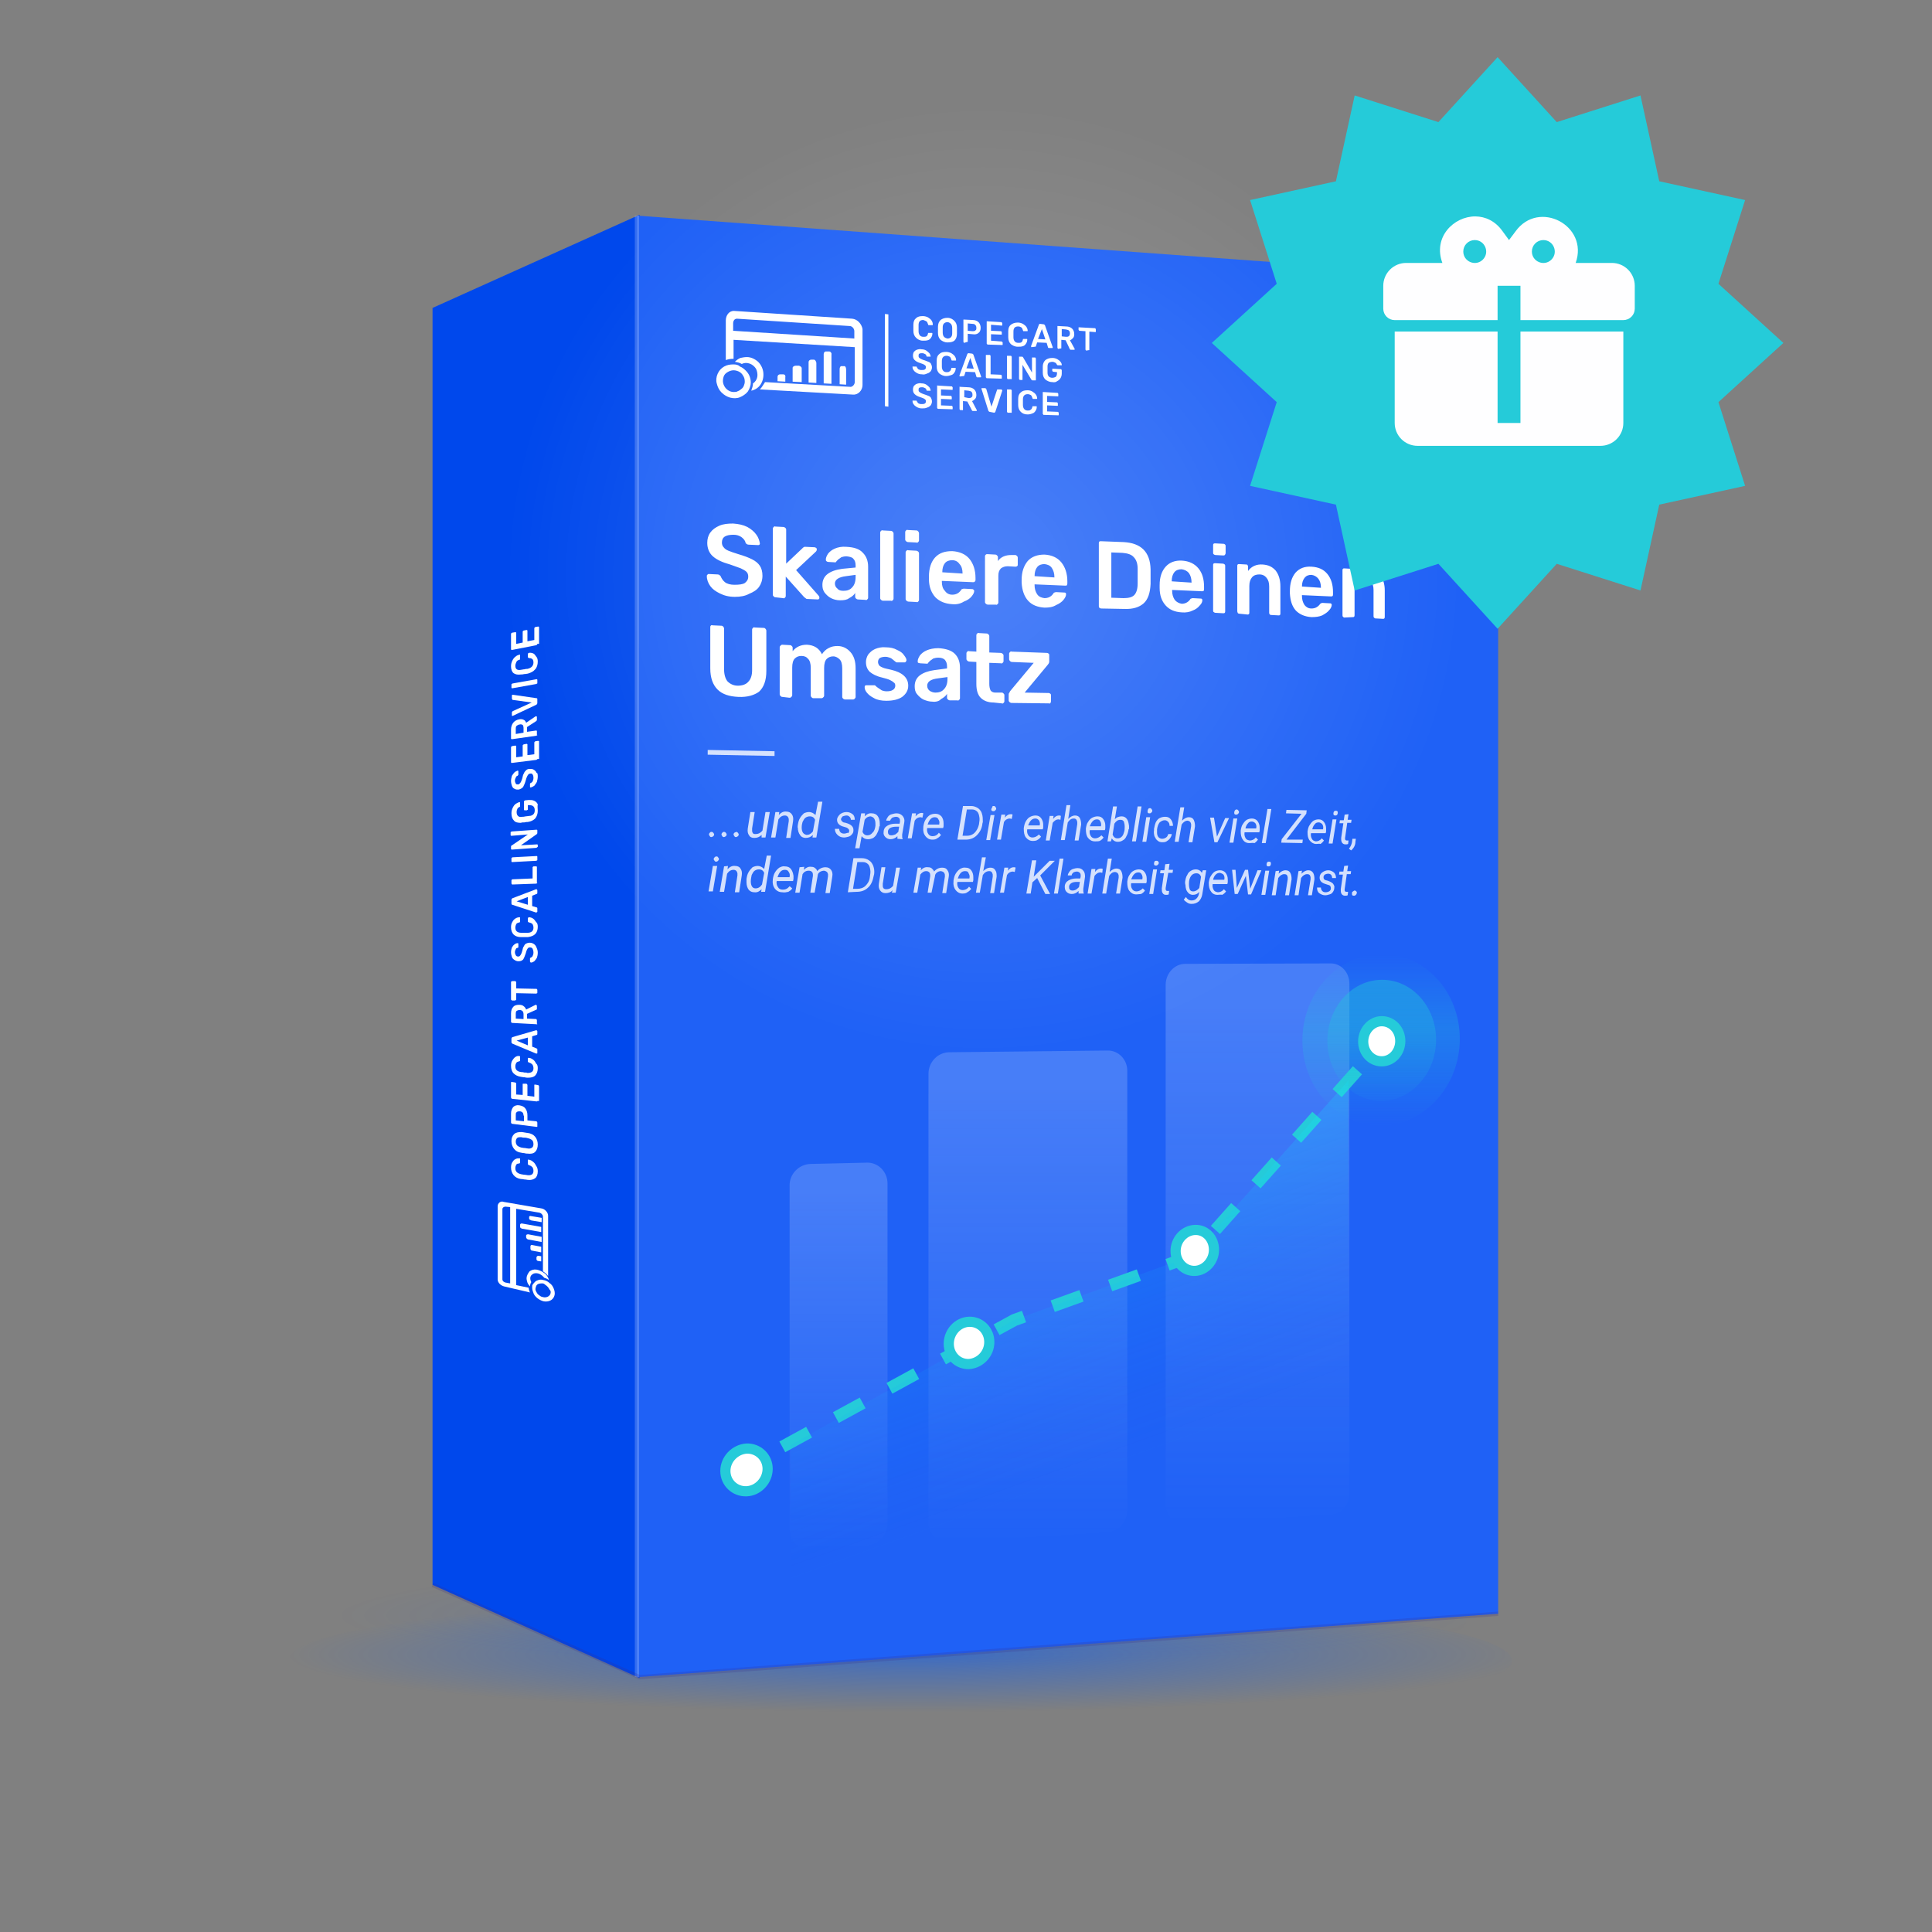 <svg width="169" height="169" viewBox="0 0 169 169" fill="none" xmlns="http://www.w3.org/2000/svg">
<rect x="0" y="0" width="169" height="169" fill="#808080" stroke="none"/>
<path opacity="0.5" d="M132.258 145.272C132.258 148.479 108.304 151.119 78.729 151.119C49.154 151.119 25.2 148.516 25.2 145.272C25.2 142.028 49.154 139.425 78.729 139.425C108.304 139.425 132.258 142.028 132.258 145.272Z" fill="url(#paint0_radial)"/>
<path opacity="0.2" d="M128.259 141.802C128.259 144.782 106.077 147.196 78.766 147.196C51.454 147.196 29.273 144.782 29.273 141.802C29.273 138.822 51.454 136.407 78.766 136.407C106.077 136.407 128.259 138.822 128.259 141.802Z" fill="url(#paint1_radial)"/>
<path d="M37.837 26.935L55.944 18.786V146.781L37.837 138.633V26.935Z" fill="#0048EC"/>
<path d="M46.927 110.001V110.152C46.927 110.228 47.003 110.303 47.078 110.303L47.342 110.341V109.888L47.078 109.85C47.003 109.85 46.927 109.926 46.927 110.001Z" fill="white"/>
<path d="M46.399 109.02V109.209C46.399 109.284 46.437 109.398 46.55 109.398L47.343 109.549V109.058L46.55 108.907C46.475 108.87 46.399 108.945 46.399 109.02Z" fill="white"/>
<path d="M46.023 108.077V108.228C46.023 108.303 46.098 108.379 46.173 108.417L47.38 108.643V108.19L46.173 107.964C46.06 108.002 46.023 108.002 46.023 108.077Z" fill="white"/>
<path d="M45.495 107.134V107.323C45.495 107.398 45.57 107.436 45.645 107.473L47.343 107.775V107.323L45.645 107.021C45.57 107.021 45.495 107.058 45.495 107.134Z" fill="white"/>
<path d="M46.287 106.455V106.606C46.287 106.681 46.4 106.719 46.475 106.757L47.381 106.908V106.53L46.475 106.38C46.362 106.342 46.287 106.38 46.287 106.455Z" fill="white"/>
<path d="M46.551 112.641C46.551 112.83 46.626 113.019 46.702 113.207C46.815 113.396 46.966 113.547 47.154 113.66C47.343 113.773 47.532 113.849 47.72 113.849C47.909 113.849 48.097 113.811 48.248 113.698C48.399 113.584 48.475 113.434 48.512 113.283C48.55 113.094 48.512 112.905 48.437 112.717C48.361 112.528 48.248 112.34 48.06 112.226C47.909 112.076 47.72 112 47.494 111.962C47.381 111.925 47.23 111.925 47.117 111.962C47.004 112 46.89 112.038 46.815 112.113C46.739 112.189 46.664 112.264 46.589 112.377C46.551 112.415 46.551 112.528 46.551 112.641ZM48.173 113.019C48.173 113.132 48.135 113.245 48.06 113.32C47.984 113.396 47.871 113.471 47.758 113.471C47.645 113.509 47.532 113.471 47.381 113.434C47.267 113.396 47.154 113.283 47.041 113.207C46.966 113.094 46.89 112.981 46.853 112.868C46.815 112.755 46.853 112.641 46.89 112.528C46.928 112.415 47.004 112.34 47.117 112.302C47.23 112.264 47.343 112.264 47.456 112.264C47.532 112.264 47.607 112.302 47.682 112.377C47.758 112.415 47.833 112.491 47.909 112.566C47.984 112.641 48.022 112.717 48.06 112.792C48.135 112.868 48.173 112.943 48.173 113.019Z" fill="white"/>
<path d="M43.532 105.512V111.925C43.532 112.189 43.796 112.453 44.098 112.529L46.361 113.057C46.286 112.906 46.248 112.755 46.248 112.642L45.154 112.415V105.738L47.191 106.078C47.342 106.116 47.493 106.267 47.493 106.417V111.208C47.606 111.284 47.833 111.435 47.946 111.623V106.342C47.946 106.04 47.644 105.738 47.342 105.701L44.06 105.135C43.796 105.022 43.532 105.248 43.532 105.512ZM44.626 105.588V112.265L44.211 112.189C44.06 112.151 43.947 112.038 43.947 111.925V105.776C43.947 105.625 44.098 105.55 44.211 105.55L44.626 105.588Z" fill="white"/>
<path d="M46.06 111.812C46.06 111.925 46.097 112.076 46.135 112.189C46.173 112.302 46.286 112.453 46.361 112.529C46.361 112.415 46.399 112.265 46.474 112.151C46.399 112 46.361 111.85 46.399 111.699C46.437 111.548 46.55 111.472 46.701 111.397C46.852 111.359 47.003 111.359 47.191 111.435C47.342 111.51 47.493 111.623 47.606 111.774C47.757 111.812 47.908 111.887 48.021 111.963C47.946 111.736 47.833 111.51 47.606 111.359C47.418 111.208 47.154 111.095 46.927 111.057C46.701 111.02 46.474 111.095 46.324 111.208C46.173 111.397 46.06 111.623 46.06 111.812Z" fill="white"/>
<path d="M47.041 102.456C47.041 102.72 46.965 102.947 46.815 103.06C46.664 103.173 46.437 103.248 46.173 103.211C46.098 103.211 46.023 103.173 45.872 103.173C45.721 103.135 45.645 103.135 45.57 103.135C45.306 103.097 45.079 102.984 44.928 102.796C44.778 102.607 44.702 102.381 44.702 102.117C44.702 101.928 44.74 101.777 44.815 101.664C44.891 101.551 44.966 101.438 45.079 101.4C45.193 101.324 45.306 101.324 45.457 101.324C45.457 101.324 45.494 101.324 45.494 101.362V101.4V101.702C45.494 101.739 45.494 101.739 45.494 101.739C45.494 101.739 45.457 101.739 45.419 101.777C45.268 101.777 45.193 101.815 45.155 101.89C45.117 101.966 45.079 102.041 45.079 102.192C45.079 102.494 45.268 102.645 45.608 102.72C45.683 102.72 45.758 102.758 45.872 102.758C45.985 102.758 46.098 102.796 46.136 102.796C46.475 102.833 46.664 102.72 46.664 102.418C46.664 102.305 46.626 102.192 46.588 102.117C46.513 102.041 46.437 101.966 46.286 101.928C46.249 101.928 46.249 101.89 46.211 101.89C46.211 101.89 46.173 101.853 46.173 101.815V101.475C46.173 101.475 46.173 101.438 46.211 101.438H46.249C46.4 101.475 46.513 101.513 46.626 101.626C46.739 101.702 46.815 101.815 46.89 101.966C47.003 102.117 47.041 102.268 47.041 102.456Z" fill="white"/>
<path d="M47.04 100.118C47.04 100.382 46.965 100.608 46.814 100.759C46.663 100.91 46.437 100.948 46.135 100.91C46.06 100.91 45.984 100.91 45.871 100.872C45.758 100.872 45.645 100.834 45.607 100.834C45.305 100.797 45.117 100.684 44.966 100.495C44.815 100.306 44.739 100.08 44.739 99.816C44.739 99.552 44.815 99.363 44.966 99.212C45.117 99.061 45.343 99.024 45.607 99.024C45.72 99.024 45.833 99.061 45.871 99.061C45.946 99.061 46.022 99.099 46.135 99.099C46.437 99.137 46.663 99.25 46.814 99.439C46.965 99.627 47.04 99.854 47.04 100.118ZM46.663 100.08C46.663 99.929 46.625 99.816 46.55 99.74C46.474 99.665 46.324 99.59 46.135 99.552C46.022 99.514 45.909 99.514 45.871 99.514C45.833 99.514 45.72 99.514 45.607 99.476C45.418 99.476 45.305 99.476 45.23 99.552C45.154 99.627 45.117 99.74 45.117 99.854C45.117 100.004 45.154 100.08 45.23 100.193C45.305 100.269 45.456 100.344 45.607 100.382C45.682 100.382 45.758 100.419 45.871 100.419C45.984 100.419 46.06 100.457 46.135 100.457C46.324 100.495 46.437 100.457 46.55 100.382C46.625 100.306 46.663 100.231 46.663 100.08Z" fill="white"/>
<path d="M47.003 98.534C47.003 98.571 47.003 98.571 46.965 98.571H46.928L44.815 98.307C44.778 98.307 44.778 98.307 44.74 98.269C44.74 98.269 44.702 98.232 44.702 98.194V97.402C44.702 97.175 44.778 96.987 44.891 96.836C45.004 96.723 45.193 96.647 45.419 96.685C45.645 96.723 45.834 96.798 45.947 96.949C46.06 97.1 46.136 97.289 46.136 97.553V98.005L46.89 98.081C46.928 98.081 46.928 98.081 46.965 98.119C46.965 98.119 47.003 98.156 47.003 98.194V98.534ZM45.796 97.591C45.796 97.477 45.758 97.364 45.721 97.326C45.645 97.251 45.57 97.213 45.457 97.213C45.343 97.213 45.268 97.213 45.193 97.289C45.117 97.326 45.117 97.44 45.117 97.553V98.005L45.834 98.081V97.591H45.796Z" fill="white"/>
<path d="M47.003 96.308C47.003 96.345 47.003 96.345 46.965 96.345H46.928L44.815 96.119C44.778 96.119 44.778 96.119 44.74 96.081C44.74 96.081 44.702 96.043 44.702 96.006V94.685C44.702 94.648 44.702 94.648 44.74 94.648C44.74 94.648 44.778 94.648 44.815 94.648L45.042 94.685C45.079 94.685 45.079 94.685 45.117 94.723L45.155 94.761V95.742L45.721 95.779V94.836C45.721 94.799 45.721 94.799 45.758 94.799C45.758 94.799 45.796 94.799 45.834 94.799H46.023C46.06 94.799 46.06 94.799 46.098 94.836C46.098 94.836 46.136 94.874 46.136 94.912V95.855L46.739 95.93V94.912C46.739 94.874 46.739 94.874 46.777 94.874H46.815L47.041 94.912C47.079 94.912 47.079 94.912 47.116 94.95C47.116 94.95 47.154 94.987 47.154 95.025V96.308H47.003Z" fill="white"/>
<path d="M47.041 93.441C47.041 93.705 46.965 93.931 46.815 94.082C46.664 94.233 46.437 94.271 46.173 94.271C46.098 94.271 46.023 94.271 45.872 94.233C45.721 94.233 45.645 94.195 45.57 94.195C45.306 94.157 45.079 94.044 44.928 93.893C44.778 93.743 44.702 93.516 44.702 93.214C44.702 93.026 44.74 92.875 44.815 92.762C44.891 92.648 44.966 92.535 45.079 92.46C45.193 92.384 45.306 92.347 45.457 92.384C45.457 92.384 45.494 92.384 45.494 92.422V92.46V92.762C45.494 92.799 45.494 92.799 45.494 92.799C45.494 92.799 45.457 92.837 45.419 92.837C45.268 92.875 45.193 92.913 45.155 92.988C45.117 93.063 45.079 93.139 45.079 93.29C45.079 93.592 45.268 93.743 45.608 93.78C45.683 93.78 45.758 93.78 45.872 93.818C45.985 93.818 46.098 93.818 46.136 93.856C46.475 93.856 46.664 93.743 46.664 93.441C46.664 93.328 46.626 93.214 46.588 93.139C46.513 93.063 46.437 92.988 46.286 92.95C46.249 92.95 46.249 92.913 46.211 92.913L46.173 92.875V92.573C46.173 92.573 46.173 92.535 46.211 92.535H46.249C46.4 92.535 46.513 92.611 46.626 92.686C46.739 92.762 46.815 92.875 46.89 93.026C47.003 93.101 47.041 93.252 47.041 93.441Z" fill="white"/>
<path d="M47.003 92.12C47.003 92.12 47.003 92.158 46.965 92.158H46.927H46.889L44.815 91.29C44.777 91.252 44.739 91.215 44.739 91.177V90.838C44.739 90.8 44.777 90.762 44.815 90.724L46.889 90.121H46.927C46.965 90.121 46.965 90.121 46.965 90.159L47.003 90.196V90.46C47.003 90.498 46.965 90.536 46.927 90.536L46.55 90.649V91.554L46.927 91.705C46.965 91.743 47.003 91.743 47.003 91.781V92.12ZM46.173 91.441V90.762L45.192 91.026L46.173 91.441Z" fill="white"/>
<path d="M47.003 89.555C47.003 89.593 47.003 89.593 46.965 89.593C46.965 89.593 46.928 89.63 46.928 89.593L44.815 89.48C44.778 89.48 44.778 89.48 44.74 89.442L44.702 89.404V88.65C44.702 88.386 44.778 88.197 44.891 88.084C45.004 87.933 45.193 87.895 45.419 87.895C45.57 87.895 45.721 87.933 45.796 88.008C45.909 88.084 45.985 88.197 46.023 88.31L46.852 87.895H46.89C46.928 87.895 46.928 87.895 46.928 87.933L46.965 87.971V88.235C46.965 88.272 46.965 88.31 46.928 88.31C46.928 88.31 46.89 88.348 46.852 88.348L46.098 88.688V89.102L46.89 89.14C46.928 89.14 46.928 89.14 46.928 89.178L46.965 89.216V89.555H47.003ZM45.796 88.725C45.796 88.612 45.758 88.499 45.721 88.461C45.645 88.386 45.57 88.348 45.457 88.348C45.343 88.348 45.268 88.386 45.193 88.423C45.117 88.499 45.117 88.574 45.117 88.688V89.102L45.796 89.14V88.725Z" fill="white"/>
<path d="M47.003 86.839C47.003 86.877 47.003 86.877 46.965 86.877L46.928 86.915L45.155 86.877V87.443C45.155 87.48 45.155 87.48 45.117 87.48C45.117 87.48 45.079 87.518 45.042 87.518H44.815C44.778 87.518 44.778 87.518 44.74 87.48L44.702 87.443V85.896C44.702 85.858 44.702 85.858 44.74 85.858C44.74 85.858 44.778 85.821 44.815 85.821H45.042C45.079 85.821 45.079 85.821 45.117 85.858L45.155 85.896V86.462L46.928 86.5C46.965 86.5 46.965 86.5 46.965 86.537L47.003 86.575V86.839Z" fill="white"/>
<path d="M47.041 83.331C47.041 83.519 47.003 83.67 46.965 83.783C46.89 83.896 46.815 84.01 46.739 84.085C46.626 84.16 46.551 84.198 46.437 84.198C46.437 84.198 46.4 84.198 46.4 84.16L46.362 84.123V83.859C46.362 83.821 46.362 83.821 46.362 83.821L46.4 83.783C46.475 83.746 46.551 83.708 46.588 83.632C46.626 83.557 46.664 83.444 46.664 83.331C46.664 83.18 46.626 83.067 46.588 82.991C46.551 82.916 46.475 82.878 46.362 82.878C46.286 82.878 46.249 82.878 46.211 82.916C46.173 82.953 46.136 82.991 46.098 83.067C46.06 83.142 46.023 83.255 45.985 83.406C45.909 83.632 45.834 83.821 45.758 83.934C45.645 84.047 45.532 84.085 45.343 84.085C45.23 84.085 45.117 84.047 45.004 83.972C44.891 83.896 44.815 83.821 44.778 83.708C44.74 83.595 44.702 83.444 44.702 83.293C44.702 83.142 44.74 82.991 44.778 82.878C44.853 82.765 44.928 82.651 45.004 82.614C45.079 82.538 45.193 82.501 45.268 82.501H45.306L45.343 82.538V82.84C45.343 82.878 45.306 82.916 45.268 82.916C45.193 82.916 45.155 82.953 45.117 83.029C45.079 83.104 45.042 83.18 45.042 83.293C45.042 83.406 45.079 83.481 45.117 83.557C45.155 83.632 45.23 83.67 45.306 83.67C45.381 83.67 45.419 83.67 45.457 83.632C45.494 83.595 45.532 83.557 45.57 83.481C45.608 83.406 45.645 83.331 45.683 83.18C45.721 82.991 45.758 82.84 45.834 82.765C45.872 82.651 45.947 82.576 46.023 82.538C46.098 82.501 46.211 82.463 46.324 82.463C46.475 82.463 46.588 82.501 46.702 82.576C46.815 82.651 46.89 82.765 46.928 82.878C47.003 83.029 47.041 83.18 47.041 83.331Z" fill="white"/>
<path d="M47.041 81.067C47.041 81.331 46.965 81.558 46.815 81.709C46.664 81.859 46.437 81.935 46.173 81.973C46.098 81.973 46.023 81.973 45.872 81.973C45.721 81.973 45.645 81.973 45.57 81.973C45.306 81.973 45.079 81.897 44.928 81.746C44.778 81.595 44.702 81.369 44.702 81.105C44.702 80.916 44.74 80.765 44.815 80.652C44.891 80.501 44.966 80.426 45.079 80.35C45.193 80.275 45.306 80.237 45.457 80.237C45.457 80.237 45.494 80.237 45.494 80.275V80.313V80.615C45.494 80.652 45.494 80.652 45.494 80.652C45.494 80.652 45.457 80.69 45.419 80.69C45.268 80.728 45.193 80.765 45.155 80.841C45.117 80.916 45.079 81.029 45.079 81.143C45.079 81.445 45.268 81.595 45.608 81.595C45.683 81.595 45.758 81.595 45.872 81.595C45.985 81.595 46.098 81.595 46.136 81.595C46.475 81.595 46.664 81.445 46.664 81.143C46.664 81.029 46.626 80.916 46.588 80.841C46.513 80.765 46.437 80.728 46.286 80.69C46.249 80.69 46.249 80.69 46.211 80.652L46.173 80.615V80.313C46.173 80.313 46.173 80.275 46.211 80.275L46.249 80.237C46.4 80.237 46.513 80.275 46.626 80.35C46.739 80.426 46.815 80.539 46.89 80.652C47.003 80.728 47.041 80.879 47.041 81.067Z" fill="white"/>
<path d="M47.003 79.747C47.003 79.747 47.003 79.785 46.965 79.785L46.927 79.823H46.889L44.815 79.144C44.777 79.144 44.739 79.106 44.739 79.031V78.691C44.739 78.653 44.777 78.616 44.815 78.578L46.889 77.786H46.927C46.965 77.786 46.965 77.786 46.965 77.823L47.003 77.861V78.125C47.003 78.163 46.965 78.201 46.927 78.201L46.55 78.352V79.257L46.927 79.37C46.965 79.37 47.003 79.408 47.003 79.445V79.747ZM46.173 79.144V78.465L45.192 78.842L46.173 79.144Z" fill="white"/>
<path d="M47.003 77.22C47.003 77.257 47.003 77.257 46.965 77.257L46.927 77.295L44.815 77.371C44.777 77.371 44.777 77.371 44.777 77.333L44.739 77.295V76.993C44.739 76.956 44.739 76.956 44.777 76.956L44.815 76.918L46.588 76.842V75.862C46.588 75.824 46.588 75.824 46.625 75.824L46.663 75.786H46.889C46.927 75.786 46.927 75.786 46.927 75.786L46.965 75.824V77.22H47.003Z" fill="white"/>
<path d="M47.003 75.22C47.003 75.258 47.003 75.258 46.965 75.258L46.927 75.296L44.815 75.409C44.777 75.409 44.777 75.409 44.777 75.409L44.739 75.371V75.07C44.739 75.032 44.739 75.032 44.777 75.032L44.815 74.994L46.927 74.881C46.965 74.881 46.965 74.881 46.965 74.881L47.003 74.919V75.22Z" fill="white"/>
<path d="M47.003 74.088C47.003 74.126 47.003 74.126 46.966 74.126L46.928 74.164L44.815 74.315C44.778 74.315 44.778 74.315 44.74 74.315L44.702 74.277V74.051C44.702 74.013 44.702 73.975 44.74 73.975L46.173 72.995L44.778 73.108C44.74 73.108 44.74 73.108 44.702 73.108L44.665 73.07V72.806C44.665 72.768 44.665 72.768 44.702 72.768C44.702 72.768 44.74 72.731 44.778 72.731L46.89 72.58C46.928 72.58 46.928 72.58 46.966 72.58L47.003 72.617V72.844C47.003 72.881 47.003 72.919 46.966 72.957L45.57 73.938L46.966 73.862C47.003 73.862 47.003 73.862 47.003 73.862L47.041 73.9V74.088H47.003Z" fill="white"/>
<path d="M47.04 70.92C47.04 71.184 46.965 71.41 46.814 71.599C46.663 71.75 46.437 71.863 46.173 71.901C46.097 71.901 46.022 71.901 45.871 71.938C45.72 71.938 45.645 71.938 45.569 71.976C45.305 71.976 45.079 71.938 44.966 71.787C44.815 71.637 44.739 71.448 44.739 71.146C44.739 70.958 44.777 70.807 44.852 70.656C44.928 70.505 45.003 70.392 45.117 70.316C45.23 70.241 45.305 70.203 45.418 70.165C45.456 70.165 45.456 70.165 45.456 70.165L45.494 70.203V70.505C45.494 70.543 45.494 70.543 45.494 70.543L45.456 70.58C45.381 70.618 45.305 70.656 45.267 70.731C45.23 70.807 45.192 70.92 45.192 71.033C45.192 71.184 45.23 71.297 45.305 71.373C45.381 71.448 45.494 71.486 45.682 71.448C45.758 71.448 45.833 71.448 45.984 71.41C46.097 71.41 46.211 71.373 46.286 71.373C46.474 71.373 46.588 71.297 46.663 71.222C46.739 71.146 46.776 71.033 46.776 70.882C46.776 70.731 46.739 70.618 46.663 70.543C46.588 70.467 46.474 70.43 46.286 70.43H46.173V70.807C46.173 70.844 46.173 70.844 46.135 70.844L46.097 70.882H45.909C45.871 70.882 45.871 70.882 45.871 70.882L45.833 70.844V70.128C45.833 70.09 45.833 70.09 45.871 70.052L45.909 70.014L46.248 69.977C46.437 69.977 46.588 69.977 46.739 70.052C46.889 70.128 46.965 70.203 47.04 70.354C47.003 70.58 47.04 70.731 47.04 70.92Z" fill="white"/>
<path d="M47.041 67.902C47.041 68.09 47.003 68.241 46.965 68.392C46.89 68.543 46.815 68.618 46.739 68.732C46.626 68.807 46.551 68.845 46.437 68.883H46.4L46.362 68.845V68.581C46.362 68.543 46.362 68.543 46.362 68.543L46.4 68.505C46.475 68.468 46.551 68.43 46.588 68.355C46.626 68.279 46.664 68.166 46.664 68.053C46.664 67.902 46.626 67.789 46.588 67.751C46.551 67.675 46.475 67.638 46.362 67.675C46.286 67.675 46.249 67.713 46.211 67.751C46.173 67.789 46.136 67.864 46.098 67.939C46.06 68.015 46.023 68.128 45.985 68.279C45.909 68.543 45.834 68.694 45.758 68.845C45.645 68.958 45.532 69.034 45.343 69.071C45.23 69.071 45.117 69.071 45.004 68.996C44.891 68.958 44.815 68.845 44.778 68.732C44.74 68.618 44.702 68.468 44.702 68.317C44.702 68.166 44.74 68.015 44.778 67.864C44.853 67.751 44.928 67.638 45.004 67.562C45.079 67.487 45.193 67.449 45.268 67.411H45.306L45.343 67.449V67.751C45.343 67.789 45.306 67.826 45.268 67.864C45.193 67.864 45.155 67.939 45.117 68.015C45.079 68.09 45.042 68.166 45.042 68.279C45.042 68.392 45.079 68.468 45.117 68.543C45.155 68.618 45.23 68.618 45.306 68.618C45.381 68.618 45.419 68.581 45.457 68.543C45.494 68.505 45.532 68.468 45.57 68.392C45.608 68.317 45.645 68.204 45.683 68.09C45.721 67.902 45.758 67.751 45.834 67.638C45.872 67.525 45.947 67.449 46.023 67.374C46.098 67.298 46.211 67.26 46.324 67.26C46.475 67.26 46.588 67.26 46.702 67.336C46.815 67.411 46.89 67.487 46.928 67.6C47.003 67.562 47.041 67.713 47.041 67.902Z" fill="white"/>
<path d="M47.003 66.393C47.003 66.431 47.003 66.431 46.965 66.431L46.928 66.468L44.815 66.733C44.778 66.733 44.778 66.733 44.74 66.733L44.702 66.695V65.374C44.702 65.337 44.702 65.337 44.74 65.299C44.74 65.299 44.778 65.261 44.815 65.261L45.042 65.224C45.079 65.224 45.079 65.224 45.117 65.224L45.155 65.261V66.242L45.721 66.167V65.224C45.721 65.186 45.721 65.186 45.758 65.148C45.758 65.148 45.796 65.11 45.834 65.11L46.023 65.073C46.06 65.073 46.06 65.073 46.098 65.073L46.136 65.11V66.053L46.739 65.978V64.96C46.739 64.922 46.739 64.922 46.777 64.884L46.815 64.846L47.041 64.809C47.079 64.809 47.079 64.809 47.116 64.809L47.154 64.846V66.393H47.003Z" fill="white"/>
<path d="M47.003 64.28C47.003 64.318 47.003 64.318 46.965 64.318L46.928 64.356L44.815 64.657C44.778 64.657 44.778 64.657 44.74 64.657L44.702 64.62V63.828C44.702 63.564 44.778 63.375 44.891 63.224C45.004 63.073 45.193 62.96 45.419 62.922C45.57 62.885 45.721 62.922 45.796 62.96C45.909 62.998 45.985 63.111 46.023 63.224L46.852 62.658H46.89C46.928 62.658 46.928 62.658 46.928 62.658L46.965 62.696V62.96C46.965 62.998 46.965 63.035 46.928 63.035C46.928 63.073 46.89 63.073 46.852 63.111L46.098 63.601V64.016L46.89 63.903C46.928 63.903 46.928 63.903 46.928 63.903L46.965 63.941V64.28H47.003ZM45.796 63.677C45.796 63.564 45.758 63.45 45.721 63.413C45.645 63.375 45.57 63.337 45.457 63.375C45.343 63.375 45.268 63.45 45.193 63.488C45.117 63.564 45.117 63.639 45.117 63.79V64.205L45.796 64.092V63.677Z" fill="white"/>
<path d="M47.002 61.489C47.002 61.564 46.965 61.602 46.927 61.64L44.852 62.62C44.852 62.62 44.852 62.62 44.815 62.62C44.777 62.62 44.777 62.62 44.777 62.62V62.583V62.319C44.777 62.281 44.777 62.281 44.815 62.243L44.852 62.206L46.512 61.451L44.852 61.225C44.852 61.225 44.815 61.225 44.815 61.187C44.815 61.187 44.777 61.149 44.777 61.111V60.847V60.81L44.815 60.772H44.852L46.927 61.074C47.002 61.074 47.002 61.111 47.002 61.187V61.489Z" fill="white"/>
<path d="M47.003 59.754C47.003 59.791 47.003 59.791 46.965 59.791L46.927 59.829L44.815 60.206C44.777 60.206 44.777 60.206 44.777 60.206L44.739 60.169V59.867C44.739 59.829 44.739 59.829 44.777 59.829L44.815 59.791L46.927 59.414C46.965 59.414 46.965 59.414 46.965 59.414L47.003 59.452V59.754Z" fill="white"/>
<path d="M47.041 57.868C47.041 58.132 46.965 58.396 46.815 58.547C46.664 58.735 46.437 58.849 46.173 58.924C46.098 58.924 46.023 58.962 45.872 58.962C45.721 58.999 45.645 58.999 45.57 58.999C45.306 59.037 45.079 58.999 44.928 58.886C44.778 58.773 44.702 58.547 44.702 58.283C44.702 58.094 44.74 57.943 44.815 57.792C44.891 57.641 44.966 57.528 45.079 57.453C45.193 57.34 45.306 57.302 45.457 57.264H45.494V57.302V57.604C45.494 57.641 45.494 57.641 45.494 57.679C45.494 57.679 45.457 57.717 45.419 57.717C45.268 57.755 45.193 57.83 45.155 57.943C45.117 58.019 45.079 58.132 45.079 58.245C45.079 58.547 45.268 58.66 45.608 58.584C45.683 58.584 45.758 58.547 45.872 58.547C45.985 58.509 46.098 58.509 46.136 58.509C46.475 58.434 46.664 58.245 46.664 57.943C46.664 57.83 46.626 57.717 46.588 57.679C46.513 57.604 46.437 57.566 46.286 57.566C46.249 57.566 46.249 57.566 46.211 57.528L46.173 57.49V57.189C46.173 57.189 46.173 57.151 46.211 57.151L46.249 57.113C46.4 57.076 46.513 57.113 46.626 57.151C46.739 57.189 46.815 57.302 46.89 57.415C47.003 57.528 47.041 57.679 47.041 57.868Z" fill="white"/>
<path d="M47.003 56.321C47.003 56.359 47.003 56.359 46.965 56.397L46.928 56.434L44.815 56.849C44.778 56.849 44.778 56.849 44.74 56.849L44.702 56.812V55.453C44.702 55.416 44.702 55.416 44.74 55.378C44.74 55.378 44.778 55.34 44.815 55.34L45.042 55.303C45.079 55.303 45.079 55.303 45.117 55.303L45.155 55.34V56.321L45.721 56.208V55.265C45.721 55.227 45.721 55.227 45.758 55.19C45.758 55.19 45.796 55.152 45.834 55.152L46.023 55.114C46.06 55.114 46.06 55.114 46.098 55.114L46.136 55.152V56.095L46.739 55.982V54.963C46.739 54.925 46.739 54.925 46.777 54.888L46.815 54.85L47.041 54.812C47.079 54.812 47.079 54.812 47.116 54.812L47.154 54.85V56.321H47.003Z" fill="white"/>
<path d="M55.717 18.862L131.051 24.369V141.16L55.717 146.706V18.862Z" fill="#1F61F6"/>
<path d="M70.882 101.815L75.823 101.702C76.804 101.664 77.634 102.494 77.634 103.513V133.239C77.634 134.257 76.842 135.125 75.823 135.2L70.882 135.502C69.863 135.578 69.071 134.785 69.071 133.729V103.739C69.033 102.721 69.863 101.853 70.882 101.815Z" fill="url(#paint2_linear)" fill-opacity="0.2"/>
<path d="M82.991 92.045L96.911 91.894C97.854 91.894 98.609 92.686 98.609 93.667V132.107C98.609 133.088 97.854 133.955 96.911 134.031L82.991 134.899C82.01 134.974 81.218 134.182 81.218 133.163V93.931C81.218 92.913 82.01 92.083 82.991 92.045Z" fill="url(#paint3_linear)" fill-opacity="0.2"/>
<path d="M103.664 84.312L116.414 84.274C117.32 84.274 118.036 85.066 118.036 86.047V130.636C118.036 131.617 117.32 132.447 116.414 132.484L103.664 133.277C102.721 133.352 101.966 132.56 101.966 131.579V86.085C102.004 85.104 102.758 84.312 103.664 84.312Z" fill="url(#paint4_linear)" fill-opacity="0.2"/>
<path d="M68.431 126.562L88.726 115.471L104.305 109.85L121.017 91.064" stroke="#25CBD9" stroke-width="1.068" stroke-linejoin="round" stroke-dasharray="2.67 2.67"/>
<path d="M88.688 115.471L69.147 126.411V138.482L117.961 135.313V94.497L104.267 109.85L88.688 115.471Z" fill="url(#paint5_linear)" fill-opacity="0.2"/>
<path d="M120.866 83.444C124.676 83.444 127.694 86.764 127.694 90.876C127.694 94.987 124.639 98.382 120.866 98.458C117.056 98.533 113.925 95.214 113.925 91.026C113.925 86.839 117.056 83.444 120.866 83.444Z" fill="url(#paint6_linear)"/>
<path d="M120.903 85.707C123.506 85.707 125.619 88.046 125.619 90.951C125.619 93.856 123.506 96.232 120.903 96.308C118.263 96.346 116.112 94.007 116.112 91.064C116.112 88.084 118.263 85.707 120.903 85.707Z" fill="url(#paint7_linear)"/>
<path d="M120.866 89.329C121.772 89.329 122.488 90.083 122.488 91.064C122.488 92.045 121.772 92.837 120.866 92.837C119.961 92.837 119.244 92.082 119.244 91.102C119.244 90.121 119.999 89.329 120.866 89.329Z" fill="white"/>
<path d="M120.866 89.329C121.772 89.329 122.488 90.083 122.488 91.064C122.488 92.045 121.772 92.837 120.866 92.837C119.961 92.837 119.244 92.082 119.244 91.102C119.244 90.121 119.999 89.329 120.866 89.329Z" stroke="#25CBD9" stroke-width="0.89" stroke-linecap="round" stroke-linejoin="round"/>
<path d="M65.3 126.712C66.318 126.675 67.148 127.467 67.148 128.485C67.148 129.504 66.318 130.409 65.3 130.447C64.281 130.485 63.451 129.693 63.451 128.674C63.451 127.656 64.281 126.788 65.3 126.712Z" fill="white"/>
<path d="M65.3 126.712C66.318 126.675 67.148 127.467 67.148 128.485C67.148 129.504 66.318 130.409 65.3 130.447C64.281 130.485 63.451 129.693 63.451 128.674C63.451 127.656 64.281 126.788 65.3 126.712Z" stroke="#25CBD9" stroke-width="0.89" stroke-linecap="round" stroke-linejoin="round"/>
<path d="M84.765 115.622C85.746 115.584 86.538 116.376 86.538 117.395C86.538 118.413 85.746 119.243 84.765 119.319C83.784 119.356 82.992 118.564 82.992 117.546C82.992 116.527 83.784 115.66 84.765 115.622Z" fill="white"/>
<path d="M84.765 115.622C85.746 115.584 86.538 116.376 86.538 117.395C86.538 118.413 85.746 119.243 84.765 119.319C83.784 119.356 82.992 118.564 82.992 117.546C82.992 116.527 83.784 115.66 84.765 115.622Z" stroke="#25CBD9" stroke-width="0.89" stroke-linecap="round" stroke-linejoin="round"/>
<path d="M104.532 107.587C105.475 107.549 106.192 108.341 106.192 109.322C106.192 110.303 105.437 111.133 104.532 111.17C103.589 111.208 102.834 110.416 102.834 109.435C102.834 108.454 103.589 107.624 104.532 107.587Z" fill="white"/>
<path d="M104.532 107.587C105.475 107.549 106.192 108.341 106.192 109.322C106.192 110.303 105.437 111.133 104.532 111.17C103.589 111.208 102.834 110.416 102.834 109.435C102.834 108.454 103.589 107.624 104.532 107.587Z" stroke="#25CBD9" stroke-width="0.89" stroke-linecap="round" stroke-linejoin="round"/>
<path d="M68.505 32.744H68.242C68.128 32.744 68.015 32.819 68.015 32.97V33.347L68.694 33.385V33.008C68.732 32.819 68.619 32.744 68.505 32.744Z" fill="white"/>
<path d="M69.901 31.99H69.6C69.486 31.99 69.335 32.065 69.335 32.178V33.386L70.128 33.423V32.216C70.128 32.103 70.014 32.028 69.901 31.99Z" fill="white"/>
<path d="M71.222 31.462H70.958C70.845 31.462 70.731 31.537 70.731 31.688V33.461L71.41 33.499V31.726C71.373 31.613 71.335 31.499 71.222 31.462Z" fill="white"/>
<path d="M72.542 30.745H72.24C72.127 30.745 72.052 30.858 72.052 30.971V33.536L72.731 33.574V31.009C72.769 30.895 72.655 30.745 72.542 30.745Z" fill="white"/>
<path d="M73.863 32.027H73.599C73.486 32.027 73.448 32.178 73.448 32.291V33.611L74.014 33.649V32.329C74.014 32.216 73.976 32.027 73.863 32.027Z" fill="white"/>
<path d="M64.167 31.877C63.865 31.877 63.601 31.914 63.337 32.065C63.073 32.216 62.885 32.443 62.771 32.707C62.658 32.971 62.62 33.273 62.696 33.536C62.771 33.838 62.885 34.102 63.111 34.329C63.337 34.555 63.601 34.706 63.865 34.781C64.167 34.857 64.469 34.857 64.733 34.744C64.997 34.63 65.223 34.48 65.412 34.253C65.563 34.027 65.676 33.725 65.676 33.461C65.676 33.273 65.638 33.084 65.563 32.895C65.487 32.707 65.374 32.556 65.223 32.405C65.073 32.254 64.922 32.141 64.733 32.065C64.582 31.914 64.394 31.877 64.167 31.877ZM64.167 34.291C63.979 34.291 63.79 34.215 63.639 34.102C63.488 33.989 63.375 33.838 63.3 33.65C63.224 33.461 63.224 33.273 63.262 33.084C63.3 32.895 63.375 32.744 63.526 32.631C63.677 32.518 63.828 32.443 64.016 32.405C64.205 32.367 64.394 32.405 64.582 32.48C64.771 32.556 64.922 32.707 64.997 32.858C65.11 33.008 65.148 33.197 65.148 33.386C65.148 33.499 65.11 33.65 65.073 33.725C65.035 33.838 64.959 33.952 64.846 34.027C64.771 34.102 64.658 34.178 64.544 34.215C64.431 34.291 64.318 34.291 64.167 34.291Z" fill="white"/>
<path d="M74.542 27.878L64.244 27.199C63.791 27.161 63.489 27.576 63.489 28.029V31.499C63.678 31.424 63.904 31.386 64.131 31.386H64.168V29.726L74.769 30.367V33.423C74.769 33.649 74.542 33.876 74.353 33.838L66.922 33.423C66.809 33.574 66.658 33.876 66.469 34.064L74.618 34.517C75.07 34.555 75.448 34.14 75.448 33.687V28.783C75.372 28.33 74.995 27.915 74.542 27.878ZM74.731 29.613L64.131 28.934V28.293C64.131 28.066 64.244 27.878 64.47 27.878L74.316 28.519C74.542 28.519 74.731 28.745 74.731 28.972V29.613Z" fill="white"/>
<path d="M65.338 31.235C65.149 31.235 64.922 31.273 64.772 31.31C64.583 31.386 64.432 31.499 64.281 31.65C64.508 31.688 64.696 31.725 64.885 31.838C65.111 31.725 65.338 31.725 65.564 31.801C65.79 31.876 65.979 32.027 66.13 32.253C66.243 32.48 66.281 32.744 66.243 32.97C66.205 33.197 66.054 33.423 65.866 33.536C65.866 33.762 65.79 33.951 65.715 34.177C66.054 34.102 66.356 33.913 66.545 33.611C66.733 33.31 66.809 32.97 66.771 32.593C66.733 32.216 66.545 31.876 66.318 31.65C66.016 31.386 65.677 31.235 65.338 31.235Z" fill="white"/>
<path d="M80.728 29.801C80.464 29.801 80.275 29.688 80.124 29.537C79.973 29.386 79.898 29.198 79.898 28.934C79.898 28.896 79.898 28.783 79.898 28.67C79.898 28.556 79.898 28.443 79.898 28.406C79.898 28.142 79.973 27.953 80.124 27.84C80.275 27.689 80.464 27.651 80.728 27.651C80.879 27.651 81.03 27.689 81.18 27.764C81.294 27.84 81.407 27.915 81.482 28.028C81.558 28.142 81.596 28.255 81.596 28.406C81.596 28.406 81.596 28.443 81.558 28.443H81.52H81.256C81.218 28.443 81.218 28.443 81.218 28.443C81.218 28.443 81.18 28.406 81.18 28.368C81.143 28.255 81.105 28.142 81.03 28.104C80.954 28.066 80.879 28.028 80.766 27.991C80.501 27.991 80.351 28.104 80.351 28.443C80.351 28.481 80.351 28.594 80.351 28.707C80.351 28.82 80.351 28.896 80.351 28.971C80.351 29.273 80.501 29.462 80.766 29.462C80.879 29.462 80.954 29.462 81.03 29.424C81.105 29.386 81.143 29.311 81.18 29.16C81.18 29.122 81.18 29.122 81.218 29.122H81.256H81.52C81.52 29.122 81.558 29.122 81.558 29.16V29.198C81.558 29.311 81.52 29.424 81.445 29.537C81.369 29.651 81.294 29.726 81.143 29.764C81.03 29.801 80.879 29.801 80.728 29.801Z" fill="white"/>
<path d="M82.878 29.953C82.614 29.953 82.426 29.84 82.275 29.726C82.124 29.576 82.048 29.387 82.048 29.123C82.048 29.047 82.048 28.972 82.048 28.859C82.048 28.746 82.048 28.67 82.048 28.595C82.048 28.331 82.124 28.142 82.275 27.991C82.426 27.878 82.614 27.802 82.878 27.802C83.142 27.802 83.331 27.916 83.482 28.067C83.633 28.217 83.708 28.406 83.708 28.67C83.708 28.783 83.708 28.859 83.708 28.934C83.708 28.972 83.708 29.085 83.708 29.198C83.708 29.462 83.633 29.651 83.482 29.802C83.331 29.915 83.142 29.953 82.878 29.953ZM82.878 29.613C82.991 29.613 83.105 29.576 83.18 29.5C83.255 29.425 83.293 29.311 83.293 29.16C83.293 29.047 83.293 28.972 83.293 28.934C83.293 28.896 83.293 28.821 83.293 28.708C83.293 28.557 83.255 28.406 83.18 28.331C83.105 28.255 82.991 28.18 82.878 28.18C82.765 28.18 82.652 28.217 82.576 28.293C82.501 28.368 82.463 28.482 82.463 28.632C82.463 28.708 82.463 28.783 82.463 28.859C82.463 28.972 82.463 29.047 82.463 29.085C82.463 29.236 82.501 29.387 82.576 29.462C82.652 29.538 82.727 29.576 82.878 29.613Z" fill="white"/>
<path d="M84.35 29.99C84.312 29.99 84.312 29.99 84.312 29.952L84.274 29.915V27.991C84.274 27.953 84.274 27.953 84.274 27.953H84.312L85.067 27.991C85.293 27.991 85.482 28.066 85.595 28.179C85.708 28.292 85.783 28.481 85.783 28.67C85.783 28.896 85.708 29.047 85.595 29.122C85.482 29.235 85.293 29.273 85.067 29.235L84.652 29.198V29.877C84.652 29.915 84.652 29.915 84.614 29.915H84.576L84.35 29.99ZM85.067 28.971C85.18 28.971 85.255 28.971 85.331 28.896C85.406 28.858 85.406 28.783 85.406 28.67C85.406 28.556 85.368 28.481 85.331 28.443C85.293 28.368 85.18 28.33 85.067 28.33L84.652 28.292V28.934L85.067 28.971Z" fill="white"/>
<path d="M86.386 30.141C86.386 30.141 86.349 30.141 86.349 30.103L86.311 30.066V28.142C86.311 28.104 86.311 28.104 86.311 28.104H86.349L87.594 28.179C87.631 28.179 87.631 28.18 87.631 28.217L87.669 28.255V28.444C87.669 28.481 87.669 28.481 87.631 28.481H87.594L86.688 28.406V28.934L87.556 28.972C87.594 28.972 87.594 28.972 87.594 29.009L87.631 29.047V29.236C87.631 29.273 87.631 29.273 87.594 29.273H87.556L86.688 29.236V29.802L87.631 29.877C87.669 29.877 87.669 29.877 87.669 29.915L87.707 29.952V30.141C87.707 30.179 87.707 30.179 87.669 30.179H87.631L86.386 30.141Z" fill="white"/>
<path d="M89.027 30.329C88.763 30.329 88.575 30.216 88.424 30.103C88.273 29.952 88.197 29.764 88.197 29.5C88.197 29.462 88.197 29.349 88.197 29.236C88.197 29.122 88.197 29.009 88.197 28.971C88.197 28.707 88.273 28.519 88.424 28.406C88.575 28.293 88.763 28.217 89.027 28.217C89.178 28.217 89.329 28.255 89.48 28.33C89.593 28.406 89.706 28.481 89.782 28.594C89.857 28.707 89.895 28.821 89.895 28.934C89.895 28.934 89.895 28.971 89.857 28.971H89.819H89.555C89.518 28.971 89.518 28.971 89.518 28.971C89.518 28.971 89.48 28.934 89.48 28.896C89.442 28.783 89.404 28.67 89.329 28.632C89.254 28.594 89.178 28.556 89.065 28.556C88.801 28.556 88.65 28.67 88.65 29.009C88.65 29.047 88.65 29.16 88.65 29.236C88.65 29.349 88.65 29.424 88.65 29.5C88.65 29.801 88.801 29.99 89.065 29.99C89.178 29.99 89.254 29.99 89.329 29.952C89.404 29.915 89.442 29.839 89.48 29.688C89.48 29.651 89.48 29.651 89.518 29.651H89.555H89.819C89.819 29.651 89.857 29.651 89.857 29.688V29.726C89.857 29.839 89.819 29.952 89.744 30.066C89.668 30.179 89.593 30.254 89.442 30.292C89.329 30.329 89.178 30.329 89.027 30.329Z" fill="white"/>
<path d="M90.235 30.367C90.235 30.367 90.197 30.367 90.197 30.329V30.292V30.254L90.876 28.405C90.876 28.368 90.914 28.33 90.989 28.33L91.291 28.368C91.329 28.368 91.367 28.405 91.404 28.443L92.083 30.367V30.405C92.083 30.405 92.083 30.443 92.046 30.443H92.008H91.744C91.706 30.443 91.668 30.405 91.668 30.367L91.555 29.99L90.725 29.952L90.612 30.292C90.612 30.329 90.575 30.329 90.537 30.329L90.235 30.367ZM90.801 29.65L91.442 29.688L91.14 28.783L90.801 29.65Z" fill="white"/>
<path d="M92.573 30.518C92.573 30.518 92.536 30.518 92.536 30.481L92.498 30.443V28.557C92.498 28.519 92.498 28.519 92.498 28.519H92.536L93.252 28.557C93.479 28.557 93.668 28.632 93.781 28.745C93.894 28.859 93.969 29.009 93.969 29.236C93.969 29.387 93.931 29.5 93.856 29.575C93.781 29.651 93.705 29.726 93.592 29.764L94.007 30.518V30.556C94.007 30.556 94.007 30.594 93.969 30.594H93.931H93.668C93.63 30.594 93.63 30.594 93.592 30.556C93.592 30.556 93.554 30.518 93.554 30.481L93.215 29.764L92.838 29.726V30.443C92.838 30.481 92.838 30.481 92.8 30.481H92.762L92.573 30.518ZM93.252 29.462C93.366 29.462 93.441 29.462 93.517 29.387C93.554 29.349 93.592 29.273 93.592 29.16C93.592 29.047 93.554 28.972 93.517 28.934C93.479 28.859 93.366 28.859 93.252 28.821L92.875 28.783V29.424L93.252 29.462Z" fill="white"/>
<path d="M95.026 30.669C95.026 30.669 94.988 30.669 94.988 30.631L94.95 30.594V28.972L94.422 28.934C94.422 28.934 94.384 28.934 94.384 28.896L94.347 28.858V28.67C94.347 28.632 94.347 28.632 94.347 28.632H94.384L95.78 28.707C95.818 28.707 95.818 28.707 95.818 28.745L95.856 28.783V29.009C95.856 29.047 95.856 29.047 95.818 29.047H95.78L95.29 29.009V30.594C95.29 30.631 95.29 30.631 95.252 30.631H95.214L95.026 30.669Z" fill="white"/>
<path d="M80.653 32.744C80.465 32.744 80.351 32.706 80.201 32.631C80.087 32.556 79.974 32.48 79.936 32.405C79.861 32.329 79.823 32.216 79.823 32.103V32.065C79.823 32.065 79.861 32.027 79.861 32.065H80.125C80.163 32.065 80.163 32.065 80.163 32.065L80.201 32.103C80.201 32.178 80.276 32.216 80.314 32.291C80.389 32.329 80.465 32.367 80.578 32.367C80.729 32.367 80.804 32.367 80.879 32.329C80.955 32.291 80.993 32.216 80.993 32.141C80.993 32.103 80.993 32.027 80.955 31.99C80.917 31.952 80.879 31.914 80.804 31.877C80.729 31.839 80.615 31.801 80.502 31.763C80.276 31.688 80.125 31.612 80.012 31.499C79.899 31.386 79.861 31.273 79.861 31.084C79.861 30.971 79.899 30.858 79.936 30.782C80.012 30.707 80.087 30.632 80.201 30.594C80.314 30.556 80.465 30.518 80.615 30.556C80.766 30.556 80.917 30.594 81.03 30.669C81.144 30.745 81.219 30.82 81.294 30.896C81.37 30.971 81.37 31.084 81.408 31.16V31.197H81.37H81.106C81.068 31.197 81.03 31.16 81.03 31.122C81.03 31.047 80.993 31.009 80.917 30.971C80.842 30.933 80.766 30.896 80.691 30.896C80.578 30.896 80.502 30.896 80.427 30.933C80.351 30.971 80.351 31.047 80.351 31.122C80.351 31.16 80.351 31.235 80.389 31.273C80.427 31.311 80.465 31.348 80.54 31.386C80.615 31.424 80.691 31.462 80.804 31.499C80.955 31.537 81.106 31.612 81.219 31.65C81.332 31.688 81.408 31.763 81.445 31.839C81.483 31.914 81.521 32.027 81.521 32.141C81.521 32.254 81.483 32.367 81.408 32.48C81.332 32.556 81.257 32.631 81.106 32.669C80.955 32.744 80.804 32.782 80.653 32.744Z" fill="white"/>
<path d="M82.766 32.895C82.501 32.895 82.313 32.782 82.162 32.669C82.011 32.518 81.936 32.329 81.936 32.065C81.936 32.027 81.936 31.914 81.936 31.801C81.936 31.688 81.936 31.575 81.936 31.537C81.936 31.273 82.011 31.084 82.162 30.971C82.313 30.82 82.501 30.782 82.766 30.782C82.916 30.782 83.067 30.82 83.218 30.896C83.331 30.971 83.445 31.047 83.52 31.16C83.595 31.273 83.633 31.386 83.633 31.499C83.633 31.499 83.633 31.537 83.595 31.537H83.558H83.294C83.256 31.537 83.256 31.537 83.256 31.537C83.256 31.537 83.218 31.499 83.218 31.462C83.18 31.348 83.143 31.235 83.067 31.197C82.992 31.16 82.916 31.122 82.803 31.122C82.539 31.122 82.388 31.273 82.388 31.575C82.388 31.612 82.388 31.726 82.388 31.801C82.388 31.876 82.388 31.99 82.388 32.065C82.388 32.367 82.539 32.556 82.803 32.556C82.916 32.556 82.992 32.556 83.067 32.48C83.143 32.442 83.18 32.367 83.218 32.216C83.218 32.178 83.218 32.178 83.256 32.178H83.294H83.558C83.558 32.178 83.595 32.178 83.595 32.216C83.595 32.216 83.633 32.254 83.595 32.254C83.595 32.367 83.558 32.48 83.482 32.593C83.407 32.706 83.331 32.782 83.18 32.819C83.067 32.857 82.916 32.895 82.766 32.895Z" fill="white"/>
<path d="M83.972 32.933C83.972 32.933 83.935 32.933 83.935 32.895V32.857V32.819L84.614 30.971C84.651 30.933 84.651 30.895 84.727 30.895L85.028 30.933C85.066 30.933 85.104 30.971 85.142 31.009L85.821 32.933V32.97C85.821 32.97 85.821 33.008 85.783 33.008H85.745H85.481C85.444 33.008 85.406 32.97 85.406 32.933L85.293 32.555L84.463 32.518L84.35 32.857C84.35 32.895 84.312 32.895 84.274 32.895L83.972 32.933ZM84.538 32.216L85.179 32.254L84.878 31.311L84.538 32.216Z" fill="white"/>
<path d="M86.312 33.084C86.312 33.084 86.274 33.084 86.274 33.046L86.236 33.008V31.084C86.236 31.047 86.236 31.047 86.274 31.047H86.312H86.576C86.614 31.047 86.614 31.047 86.614 31.084L86.651 31.122V32.744L87.557 32.782C87.594 32.782 87.594 32.782 87.594 32.82L87.632 32.857V33.084C87.632 33.121 87.632 33.121 87.594 33.121H87.557L86.312 33.084Z" fill="white"/>
<path d="M88.159 33.159C88.121 33.159 88.121 33.159 88.121 33.121L88.084 33.083V31.16C88.084 31.122 88.084 31.122 88.121 31.122H88.159H88.423C88.461 31.122 88.461 31.122 88.461 31.16L88.499 31.197V33.121C88.499 33.159 88.499 33.159 88.461 33.159C88.461 33.159 88.423 33.197 88.423 33.159H88.159Z" fill="white"/>
<path d="M89.216 33.235C89.216 33.235 89.178 33.235 89.178 33.197L89.14 33.159V31.235C89.14 31.198 89.14 31.198 89.14 31.198H89.178H89.404C89.442 31.198 89.48 31.235 89.48 31.235L90.272 32.593V31.311C90.272 31.273 90.272 31.273 90.272 31.273H90.31H90.536C90.574 31.273 90.574 31.273 90.574 31.311L90.611 31.348V33.235C90.611 33.272 90.611 33.272 90.574 33.272H90.536H90.31C90.272 33.272 90.234 33.235 90.234 33.235L89.442 31.914V33.197C89.442 33.235 89.442 33.235 89.404 33.235C89.404 33.235 89.367 33.272 89.367 33.235H89.216Z" fill="white"/>
<path d="M92.046 33.423C91.782 33.423 91.593 33.31 91.442 33.197C91.291 33.046 91.216 32.857 91.216 32.593C91.216 32.518 91.216 32.442 91.216 32.329C91.216 32.216 91.216 32.103 91.216 32.065C91.216 31.839 91.291 31.65 91.442 31.499C91.593 31.386 91.782 31.311 92.046 31.311C92.234 31.311 92.347 31.348 92.498 31.424C92.612 31.499 92.725 31.575 92.763 31.65C92.838 31.726 92.876 31.839 92.876 31.914V31.952H92.838H92.536H92.498C92.498 31.952 92.498 31.914 92.461 31.914C92.423 31.839 92.385 31.763 92.31 31.726C92.234 31.688 92.159 31.65 92.046 31.65C91.933 31.65 91.819 31.688 91.744 31.726C91.668 31.801 91.631 31.914 91.631 32.065C91.631 32.103 91.631 32.216 91.631 32.329C91.631 32.442 91.631 32.518 91.631 32.593C91.631 32.744 91.668 32.857 91.744 32.933C91.819 33.008 91.933 33.046 92.046 33.046C92.159 33.046 92.272 33.008 92.347 32.97C92.423 32.895 92.461 32.782 92.461 32.631V32.555L92.121 32.518C92.121 32.518 92.084 32.518 92.084 32.48L92.046 32.442V32.291C92.046 32.254 92.046 32.254 92.084 32.254H92.121L92.8 32.291C92.838 32.291 92.838 32.291 92.838 32.329L92.876 32.367V32.669C92.876 32.819 92.838 32.97 92.763 33.084C92.687 33.197 92.612 33.272 92.461 33.348C92.385 33.423 92.234 33.461 92.046 33.423Z" fill="white"/>
<path d="M80.653 35.724C80.465 35.724 80.351 35.686 80.201 35.611C80.087 35.535 79.974 35.46 79.936 35.384C79.861 35.309 79.823 35.196 79.823 35.083V35.045C79.823 35.045 79.861 35.007 79.861 35.045H80.125C80.163 35.045 80.163 35.045 80.163 35.045L80.201 35.083C80.201 35.158 80.276 35.196 80.314 35.271C80.389 35.309 80.465 35.347 80.578 35.347C80.729 35.347 80.804 35.347 80.879 35.309C80.955 35.271 80.993 35.196 80.993 35.12C80.993 35.083 80.993 35.007 80.955 34.969C80.917 34.932 80.879 34.894 80.804 34.856C80.729 34.819 80.615 34.781 80.502 34.743C80.276 34.668 80.125 34.592 80.012 34.479C79.899 34.366 79.861 34.253 79.861 34.064C79.861 33.951 79.899 33.838 79.936 33.762C80.012 33.687 80.087 33.611 80.201 33.574C80.314 33.536 80.465 33.498 80.615 33.536C80.766 33.536 80.917 33.574 81.03 33.649C81.144 33.724 81.219 33.8 81.294 33.875C81.37 33.951 81.37 34.064 81.408 34.139V34.177H81.37H81.106C81.068 34.177 81.03 34.139 81.03 34.102C81.03 34.026 80.993 33.989 80.917 33.951C80.842 33.913 80.766 33.875 80.691 33.875C80.578 33.875 80.502 33.875 80.427 33.913C80.351 33.951 80.351 34.026 80.351 34.102C80.351 34.139 80.351 34.215 80.389 34.253C80.427 34.29 80.465 34.328 80.54 34.366C80.615 34.404 80.691 34.441 80.804 34.479C80.955 34.517 81.106 34.592 81.219 34.63C81.332 34.668 81.408 34.743 81.445 34.819C81.483 34.894 81.521 35.007 81.521 35.12C81.521 35.233 81.483 35.347 81.408 35.46C81.332 35.535 81.257 35.611 81.106 35.648C80.955 35.724 80.804 35.724 80.653 35.724Z" fill="white"/>
<path d="M82.049 35.762C82.011 35.762 82.011 35.762 82.011 35.724L81.974 35.686V33.763C81.974 33.725 81.974 33.725 81.974 33.725C81.974 33.725 82.011 33.687 82.011 33.725L83.256 33.8C83.294 33.8 83.294 33.8 83.294 33.838L83.332 33.876V34.064C83.332 34.102 83.332 34.102 83.294 34.102H83.256L82.313 34.064V34.592L83.181 34.63C83.219 34.63 83.219 34.63 83.219 34.668L83.256 34.706V34.894C83.256 34.932 83.256 34.932 83.219 34.932H83.181L82.313 34.894V35.46L83.256 35.498C83.294 35.498 83.294 35.498 83.294 35.535L83.332 35.573V35.762C83.332 35.8 83.332 35.8 83.294 35.8H83.256L82.049 35.762Z" fill="white"/>
<path d="M84.01 35.875C83.972 35.875 83.972 35.875 83.972 35.837L83.935 35.799V33.876C83.935 33.838 83.935 33.838 83.935 33.838C83.935 33.838 83.972 33.8 83.972 33.838L84.689 33.876C84.915 33.876 85.104 33.951 85.217 34.064C85.33 34.177 85.406 34.328 85.406 34.555C85.406 34.705 85.368 34.819 85.293 34.894C85.217 34.969 85.142 35.045 85.028 35.083L85.444 35.875V35.913C85.444 35.913 85.444 35.95 85.406 35.95H85.368H85.104C85.066 35.95 85.066 35.95 85.028 35.913C85.028 35.913 84.991 35.875 84.991 35.837L84.614 35.12L84.236 35.083V35.837C84.236 35.875 84.236 35.875 84.199 35.875C84.199 35.875 84.161 35.913 84.161 35.875H84.01ZM84.727 34.819C84.84 34.819 84.915 34.819 84.991 34.743C85.066 34.705 85.066 34.63 85.066 34.517C85.066 34.404 85.028 34.328 84.991 34.291C84.953 34.215 84.84 34.215 84.727 34.177L84.35 34.14V34.743L84.727 34.819Z" fill="white"/>
<path d="M86.576 36.026C86.538 36.026 86.5 35.988 86.463 35.95L85.859 34.027C85.859 34.027 85.859 34.027 85.859 33.989V33.951H85.897H86.161C86.198 33.951 86.198 33.951 86.236 33.989L86.274 34.027L86.727 35.573L87.217 34.102C87.217 34.102 87.217 34.064 87.255 34.064C87.255 34.064 87.292 34.064 87.33 34.064H87.594C87.594 34.064 87.632 34.064 87.632 34.102L87.67 34.14V34.178L87.066 36.026C87.028 36.064 87.028 36.101 86.953 36.101L86.576 36.026Z" fill="white"/>
<path d="M88.159 36.101C88.121 36.101 88.121 36.101 88.121 36.063L88.084 36.026V34.102C88.084 34.064 88.084 34.064 88.121 34.064H88.159H88.423C88.461 34.064 88.461 34.064 88.461 34.102L88.499 34.14V36.063C88.499 36.101 88.499 36.101 88.461 36.101C88.461 36.101 88.423 36.139 88.423 36.101H88.159Z" fill="white"/>
<path d="M89.895 36.252C89.631 36.252 89.443 36.176 89.292 36.026C89.141 35.875 89.065 35.686 89.065 35.422C89.065 35.384 89.065 35.271 89.065 35.158C89.065 35.045 89.065 34.932 89.065 34.894C89.065 34.63 89.141 34.441 89.292 34.328C89.443 34.177 89.631 34.139 89.895 34.139C90.046 34.139 90.197 34.177 90.31 34.253C90.424 34.328 90.537 34.404 90.612 34.517C90.688 34.63 90.725 34.743 90.725 34.856C90.725 34.856 90.725 34.894 90.688 34.894H90.65H90.386C90.348 34.894 90.348 34.894 90.348 34.894C90.348 34.894 90.31 34.856 90.31 34.818C90.273 34.705 90.235 34.592 90.159 34.554C90.084 34.517 90.008 34.479 89.895 34.479C89.631 34.479 89.48 34.63 89.48 34.932C89.48 34.969 89.48 35.083 89.48 35.158C89.48 35.271 89.48 35.346 89.48 35.422C89.48 35.724 89.631 35.912 89.895 35.912C90.008 35.912 90.084 35.912 90.159 35.837C90.235 35.799 90.273 35.724 90.31 35.573C90.31 35.535 90.31 35.535 90.348 35.535H90.386H90.65C90.65 35.535 90.688 35.535 90.688 35.573V35.611C90.688 35.724 90.65 35.837 90.574 35.95C90.499 36.063 90.424 36.139 90.273 36.176C90.197 36.214 90.046 36.252 89.895 36.252Z" fill="white"/>
<path d="M91.291 36.29C91.291 36.29 91.254 36.29 91.254 36.252L91.216 36.214V34.328C91.216 34.291 91.216 34.291 91.216 34.291H91.254L92.498 34.366C92.536 34.366 92.536 34.366 92.536 34.404L92.574 34.441V34.63C92.574 34.668 92.574 34.668 92.536 34.668H92.498L91.593 34.63V35.158L92.461 35.196C92.498 35.196 92.498 35.196 92.498 35.234L92.536 35.271V35.46C92.536 35.498 92.536 35.498 92.498 35.498H92.461L91.593 35.46V35.988L92.536 36.026C92.574 36.026 92.574 36.026 92.574 36.063L92.612 36.101V36.29C92.612 36.328 92.612 36.328 92.574 36.328H92.536L91.291 36.29Z" fill="white"/>
<path d="M77.409 35.535V27.463L77.71 27.5V35.573L77.409 35.535Z" fill="white"/>
<path d="M64.281 52.209C63.753 52.209 63.338 52.096 62.961 51.907C62.584 51.719 62.319 51.53 62.131 51.266C61.942 51.002 61.829 50.7 61.829 50.398C61.829 50.361 61.829 50.323 61.867 50.285C61.905 50.248 61.942 50.21 61.98 50.21L62.772 50.248C62.848 50.248 62.885 50.285 62.923 50.285C62.961 50.323 62.998 50.361 63.036 50.398C63.112 50.587 63.225 50.776 63.413 50.926C63.602 51.077 63.904 51.153 64.243 51.153C64.658 51.153 64.96 51.115 65.149 51.002C65.337 50.851 65.451 50.7 65.451 50.436C65.451 50.285 65.413 50.134 65.3 50.021C65.186 49.908 65.036 49.833 64.809 49.719C64.621 49.644 64.281 49.531 63.866 49.38C63.187 49.191 62.697 48.965 62.357 48.663C62.055 48.399 61.867 47.984 61.867 47.494C61.867 47.154 61.942 46.852 62.131 46.588C62.319 46.324 62.584 46.136 62.923 45.985C63.263 45.834 63.678 45.796 64.13 45.796C64.621 45.834 64.998 45.909 65.375 46.098C65.715 46.286 65.979 46.513 66.167 46.777C66.356 47.041 66.431 47.305 66.469 47.531C66.469 47.569 66.469 47.607 66.431 47.645C66.394 47.682 66.356 47.682 66.318 47.682L65.488 47.645C65.375 47.645 65.262 47.569 65.224 47.494C65.186 47.305 65.073 47.154 64.885 47.003C64.696 46.852 64.432 46.777 64.168 46.777C63.866 46.777 63.602 46.815 63.413 46.928C63.225 47.041 63.149 47.23 63.149 47.456C63.149 47.607 63.187 47.758 63.3 47.871C63.376 47.984 63.527 48.097 63.715 48.173C63.904 48.248 64.206 48.361 64.583 48.474C65.111 48.625 65.488 48.776 65.79 48.927C66.092 49.078 66.318 49.267 66.469 49.493C66.62 49.719 66.695 50.021 66.695 50.361C66.695 50.738 66.582 51.077 66.394 51.342C66.205 51.605 65.903 51.794 65.526 51.945C65.186 52.134 64.772 52.209 64.281 52.209ZM67.827 52.247C67.752 52.247 67.714 52.209 67.676 52.171C67.638 52.134 67.601 52.096 67.601 52.02V46.249C67.601 46.173 67.638 46.136 67.676 46.098C67.714 46.06 67.752 46.023 67.827 46.06L68.544 46.098C68.582 46.098 68.657 46.136 68.695 46.173C68.733 46.211 68.77 46.249 68.77 46.324V49.304L70.166 47.984C70.166 47.984 70.204 47.946 70.241 47.909C70.279 47.871 70.317 47.871 70.355 47.833C70.392 47.833 70.43 47.833 70.468 47.833L71.26 47.871C71.298 47.871 71.373 47.909 71.411 47.946C71.448 47.984 71.448 48.022 71.448 48.097C71.448 48.135 71.411 48.21 71.373 48.248L69.638 49.87L71.599 52.096C71.637 52.134 71.675 52.209 71.675 52.247C71.675 52.322 71.675 52.36 71.637 52.398C71.599 52.435 71.562 52.435 71.524 52.435L70.694 52.398C70.619 52.398 70.543 52.398 70.505 52.36C70.468 52.322 70.43 52.285 70.355 52.247L68.733 50.436V52.134C68.733 52.209 68.695 52.247 68.657 52.285C68.619 52.322 68.582 52.36 68.506 52.322L67.827 52.247ZM73.486 52.511C73.184 52.511 72.92 52.435 72.693 52.322C72.467 52.209 72.278 52.02 72.127 51.832C71.977 51.605 71.939 51.417 71.939 51.153C71.939 50.776 72.09 50.436 72.392 50.21C72.693 49.983 73.108 49.833 73.674 49.757L74.844 49.644V49.455C74.844 49.191 74.768 49.003 74.655 48.889C74.542 48.739 74.353 48.701 74.051 48.663C73.863 48.663 73.712 48.701 73.599 48.739C73.486 48.814 73.41 48.889 73.335 48.927C73.259 49.003 73.222 49.04 73.184 49.078C73.146 49.154 73.108 49.191 73.071 49.191L72.429 49.154C72.392 49.154 72.316 49.116 72.278 49.078C72.241 49.04 72.241 49.003 72.241 48.927C72.241 48.776 72.316 48.625 72.429 48.437C72.58 48.248 72.769 48.097 73.033 47.984C73.297 47.871 73.636 47.795 74.051 47.833C74.73 47.871 75.183 48.022 75.485 48.361C75.787 48.663 75.938 49.078 75.938 49.569V52.285C75.938 52.36 75.9 52.398 75.862 52.435C75.824 52.473 75.787 52.511 75.711 52.473L75.032 52.435C74.995 52.435 74.919 52.398 74.881 52.36C74.844 52.322 74.806 52.285 74.806 52.209V51.87C74.693 52.058 74.504 52.209 74.278 52.322C74.089 52.473 73.825 52.511 73.486 52.511ZM73.787 51.681C74.089 51.681 74.353 51.605 74.542 51.379C74.73 51.191 74.844 50.889 74.844 50.474V50.285L74.014 50.398C73.372 50.474 73.033 50.7 73.033 51.04C73.033 51.228 73.108 51.379 73.259 51.492C73.372 51.643 73.561 51.681 73.787 51.681ZM77.22 52.549C77.183 52.549 77.107 52.511 77.069 52.473C77.032 52.435 76.994 52.398 76.994 52.322V46.588C76.994 46.513 77.032 46.475 77.069 46.437C77.107 46.4 77.145 46.362 77.22 46.4L77.937 46.437C78.012 46.437 78.05 46.475 78.088 46.513C78.126 46.551 78.163 46.588 78.163 46.664V52.36C78.163 52.435 78.126 52.473 78.088 52.511C78.05 52.549 78.012 52.586 77.937 52.549H77.22ZM79.408 47.418C79.37 47.418 79.295 47.38 79.257 47.343C79.219 47.305 79.182 47.267 79.182 47.192V46.551C79.182 46.475 79.219 46.437 79.257 46.4C79.295 46.362 79.333 46.324 79.408 46.362L80.163 46.4C80.238 46.4 80.276 46.437 80.314 46.475C80.351 46.513 80.389 46.588 80.389 46.626V47.267C80.389 47.343 80.351 47.38 80.314 47.418C80.276 47.456 80.238 47.494 80.163 47.456L79.408 47.418ZM79.446 52.624C79.408 52.624 79.333 52.586 79.295 52.549C79.257 52.511 79.219 52.473 79.219 52.398V48.324C79.219 48.248 79.257 48.21 79.295 48.173C79.333 48.135 79.37 48.097 79.446 48.135L80.163 48.173C80.2 48.173 80.276 48.21 80.314 48.248C80.351 48.286 80.389 48.324 80.389 48.399V52.473C80.389 52.549 80.351 52.586 80.314 52.624C80.276 52.662 80.238 52.7 80.163 52.662L79.446 52.624ZM83.294 52.85C82.69 52.813 82.2 52.624 81.822 52.247C81.483 51.87 81.257 51.342 81.257 50.662V50.436C81.257 49.719 81.445 49.154 81.785 48.776C82.162 48.361 82.652 48.21 83.294 48.21C83.935 48.248 84.463 48.474 84.802 48.889C85.142 49.304 85.331 49.87 85.331 50.549V50.738C85.331 50.813 85.293 50.851 85.255 50.889C85.218 50.926 85.18 50.926 85.104 50.926L82.388 50.813V50.889C82.388 51.228 82.464 51.492 82.652 51.681C82.803 51.907 83.03 52.02 83.294 52.02C83.595 52.02 83.859 51.907 84.048 51.643C84.086 51.568 84.124 51.53 84.161 51.53C84.199 51.53 84.237 51.492 84.312 51.492L85.029 51.53C85.067 51.53 85.104 51.53 85.142 51.568C85.18 51.605 85.218 51.643 85.218 51.681C85.218 51.832 85.142 51.983 84.991 52.171C84.84 52.36 84.614 52.511 84.312 52.624C84.01 52.813 83.671 52.888 83.294 52.85ZM84.199 50.172C84.199 49.833 84.124 49.531 83.935 49.342C83.784 49.116 83.558 49.003 83.294 49.003C83.03 49.003 82.803 49.078 82.652 49.267C82.501 49.455 82.426 49.719 82.426 50.059L84.199 50.172ZM86.387 52.888C86.349 52.888 86.274 52.85 86.236 52.813C86.198 52.775 86.161 52.737 86.161 52.662V48.663C86.161 48.588 86.198 48.55 86.236 48.512C86.274 48.474 86.311 48.474 86.387 48.474L87.066 48.512C87.141 48.512 87.179 48.55 87.217 48.588C87.255 48.625 87.292 48.663 87.292 48.739V49.078C87.556 48.701 87.971 48.55 88.462 48.55H88.801C88.877 48.55 88.914 48.588 88.952 48.625C88.99 48.663 89.028 48.701 89.028 48.776V49.38C89.028 49.455 89.028 49.493 88.952 49.531C88.914 49.569 88.877 49.569 88.801 49.569L88.16 49.531C87.896 49.531 87.707 49.606 87.556 49.719C87.405 49.87 87.33 50.059 87.33 50.361V52.7C87.33 52.775 87.292 52.813 87.255 52.85C87.217 52.888 87.179 52.926 87.104 52.888H86.387ZM91.366 53.152C90.763 53.114 90.272 52.926 89.933 52.549C89.593 52.171 89.405 51.643 89.367 50.964V50.738C89.367 50.021 89.556 49.493 89.895 49.078C90.235 48.701 90.725 48.512 91.366 48.512C92.008 48.55 92.498 48.776 92.838 49.191C93.177 49.606 93.366 50.172 93.366 50.851V51.04C93.366 51.115 93.328 51.153 93.328 51.191C93.29 51.228 93.252 51.228 93.177 51.228L90.499 51.115V51.191C90.499 51.492 90.574 51.756 90.725 51.983C90.876 52.209 91.102 52.285 91.366 52.322C91.668 52.322 91.932 52.209 92.121 51.945C92.159 51.87 92.196 51.832 92.234 51.832C92.272 51.832 92.309 51.794 92.385 51.794L93.102 51.832C93.139 51.832 93.177 51.832 93.215 51.87C93.252 51.907 93.252 51.945 93.252 51.983C93.252 52.134 93.177 52.285 93.026 52.473C92.875 52.662 92.649 52.813 92.385 52.926C92.083 53.114 91.744 53.152 91.366 53.152ZM92.234 50.511C92.234 50.172 92.159 49.908 92.008 49.682C91.857 49.455 91.63 49.38 91.366 49.342C91.102 49.342 90.876 49.418 90.725 49.606C90.574 49.795 90.499 50.059 90.499 50.398L92.234 50.511ZM96.308 53.228C96.27 53.228 96.195 53.19 96.157 53.152C96.12 53.114 96.12 53.077 96.12 53.001V47.531C96.12 47.456 96.12 47.418 96.157 47.38C96.195 47.343 96.233 47.343 96.308 47.343L98.27 47.418C99.816 47.494 100.609 48.286 100.646 49.795C100.646 50.134 100.646 50.323 100.646 50.436C100.646 50.549 100.646 50.776 100.646 51.077C100.609 51.87 100.42 52.435 100.043 52.775C99.665 53.114 99.1 53.303 98.308 53.265L96.308 53.228ZM98.27 52.322C98.722 52.322 99.024 52.247 99.213 52.058C99.401 51.87 99.515 51.53 99.515 51.04C99.515 50.7 99.515 50.511 99.515 50.398C99.515 50.323 99.515 50.097 99.515 49.757C99.515 49.304 99.401 48.965 99.175 48.739C98.987 48.512 98.647 48.399 98.194 48.361L97.213 48.324V52.285L98.27 52.322ZM103.362 53.567C102.759 53.529 102.306 53.341 101.967 52.964C101.627 52.586 101.438 52.096 101.438 51.417V51.191C101.438 50.474 101.627 49.946 101.967 49.569C102.306 49.191 102.797 49.003 103.4 49.04C104.004 49.078 104.494 49.304 104.834 49.719C105.173 50.134 105.324 50.662 105.324 51.342V51.53C105.324 51.568 105.324 51.643 105.286 51.681C105.249 51.719 105.211 51.719 105.135 51.719L102.532 51.605V51.681C102.532 51.983 102.608 52.247 102.759 52.473C102.91 52.662 103.136 52.775 103.362 52.813C103.664 52.813 103.89 52.7 104.079 52.473C104.117 52.398 104.155 52.36 104.192 52.36C104.23 52.36 104.268 52.322 104.343 52.322L105.022 52.36C105.06 52.36 105.098 52.36 105.135 52.398C105.173 52.435 105.173 52.473 105.173 52.511C105.173 52.662 105.098 52.813 104.947 52.964C104.796 53.152 104.607 53.303 104.305 53.416C104.079 53.529 103.74 53.605 103.362 53.567ZM104.23 50.964C104.23 50.625 104.155 50.361 104.004 50.134C103.853 49.946 103.626 49.833 103.362 49.795C103.098 49.795 102.872 49.87 102.721 50.059C102.57 50.248 102.495 50.511 102.495 50.851L104.23 50.964ZM106.305 48.55C106.267 48.55 106.192 48.512 106.154 48.474C106.116 48.437 106.116 48.399 106.116 48.324V47.72C106.116 47.645 106.116 47.607 106.154 47.569C106.192 47.531 106.229 47.531 106.305 47.531L107.022 47.569C107.097 47.569 107.135 47.607 107.172 47.645C107.21 47.682 107.21 47.72 107.21 47.795V48.399C107.21 48.437 107.172 48.512 107.135 48.55C107.097 48.588 107.059 48.588 106.984 48.588L106.305 48.55ZM106.305 53.605C106.267 53.605 106.192 53.567 106.154 53.529C106.116 53.492 106.116 53.454 106.116 53.379V49.455C106.116 49.38 106.116 49.342 106.154 49.304C106.192 49.267 106.229 49.267 106.305 49.267L106.984 49.304C107.022 49.304 107.097 49.342 107.135 49.38C107.172 49.418 107.172 49.455 107.172 49.531V53.454C107.172 53.492 107.172 53.567 107.135 53.605C107.097 53.643 107.059 53.643 106.984 53.643L106.305 53.605ZM108.38 53.68C108.342 53.68 108.266 53.643 108.266 53.605C108.266 53.567 108.229 53.529 108.229 53.454V49.531C108.229 49.455 108.229 49.418 108.266 49.38C108.304 49.342 108.342 49.342 108.38 49.342L109.021 49.38C109.096 49.38 109.134 49.418 109.134 49.455C109.172 49.493 109.172 49.531 109.172 49.606V49.946C109.474 49.531 109.926 49.342 110.454 49.38C110.945 49.418 111.284 49.569 111.586 49.908C111.85 50.248 112.001 50.7 112.001 51.304V53.643C112.001 53.68 112.001 53.756 111.963 53.794C111.926 53.831 111.888 53.831 111.85 53.831L111.171 53.794C111.133 53.794 111.058 53.756 111.058 53.718C111.02 53.68 111.02 53.643 111.02 53.567V51.304C111.02 50.964 110.945 50.738 110.794 50.549C110.643 50.361 110.454 50.248 110.153 50.248C109.888 50.248 109.662 50.323 109.511 50.511C109.36 50.7 109.285 50.926 109.285 51.266V53.567C109.285 53.605 109.285 53.68 109.247 53.718C109.209 53.756 109.172 53.756 109.134 53.756L108.38 53.68ZM114.717 53.982C114.151 53.944 113.699 53.756 113.359 53.416C113.02 53.039 112.869 52.549 112.831 51.907V51.719C112.831 51.04 112.982 50.511 113.321 50.097C113.661 49.719 114.113 49.531 114.717 49.569C115.321 49.606 115.773 49.795 116.113 50.21C116.452 50.625 116.603 51.153 116.603 51.794V51.983C116.603 52.02 116.603 52.096 116.565 52.134C116.528 52.171 116.49 52.171 116.415 52.171L113.887 52.058V52.134C113.887 52.435 113.963 52.7 114.113 52.926C114.264 53.114 114.453 53.228 114.717 53.228C115.019 53.228 115.245 53.114 115.434 52.888C115.472 52.813 115.509 52.813 115.547 52.775C115.585 52.775 115.622 52.737 115.66 52.737L116.339 52.775C116.377 52.775 116.415 52.775 116.452 52.813C116.49 52.85 116.49 52.888 116.49 52.926C116.49 53.039 116.415 53.228 116.264 53.379C116.113 53.567 115.924 53.68 115.66 53.831C115.396 53.944 115.094 53.982 114.717 53.982ZM115.547 51.417C115.547 51.077 115.472 50.813 115.321 50.625C115.17 50.436 114.981 50.323 114.717 50.285C114.453 50.285 114.264 50.361 114.113 50.549C113.963 50.738 113.887 51.002 113.887 51.304L115.547 51.417ZM117.584 54.02C117.546 54.02 117.509 53.982 117.471 53.944C117.433 53.907 117.433 53.869 117.433 53.794V49.908C117.433 49.833 117.433 49.795 117.471 49.757C117.509 49.719 117.546 49.719 117.584 49.719L118.225 49.757C118.263 49.757 118.338 49.795 118.338 49.833C118.376 49.87 118.376 49.908 118.376 49.983V50.323C118.678 49.908 119.093 49.719 119.621 49.757C120.074 49.795 120.451 49.946 120.715 50.285C120.979 50.625 121.13 51.077 121.13 51.643V53.944C121.13 53.982 121.13 54.057 121.092 54.095C121.055 54.133 121.017 54.133 120.979 54.133L120.3 54.095C120.262 54.095 120.225 54.057 120.187 54.02C120.149 53.982 120.149 53.944 120.149 53.869V51.605C120.149 51.304 120.074 51.04 119.923 50.851C119.772 50.662 119.583 50.549 119.319 50.549C119.055 50.549 118.867 50.625 118.716 50.813C118.565 51.002 118.489 51.228 118.489 51.53V53.794C118.489 53.831 118.489 53.907 118.452 53.944C118.414 53.982 118.376 53.982 118.338 53.982L117.584 54.02ZM64.583 60.961C63.791 60.923 63.187 60.734 62.772 60.32C62.357 59.905 62.131 59.301 62.131 58.471V54.887C62.131 54.812 62.131 54.774 62.169 54.736C62.206 54.699 62.244 54.661 62.319 54.699L63.112 54.736C63.187 54.736 63.225 54.774 63.263 54.812C63.3 54.85 63.338 54.925 63.338 54.963V58.547C63.338 58.999 63.451 59.377 63.64 59.603C63.866 59.829 64.168 59.98 64.545 59.98C64.922 59.98 65.262 59.867 65.451 59.641C65.677 59.414 65.79 59.075 65.79 58.622V55.076C65.79 55.001 65.828 54.963 65.865 54.925C65.903 54.887 65.941 54.85 66.016 54.887L66.809 54.925C66.884 54.925 66.922 54.963 66.96 55.001C66.997 55.038 67.035 55.114 67.035 55.151V58.697C67.035 59.527 66.809 60.131 66.394 60.508C65.979 60.81 65.375 60.999 64.583 60.961ZM68.431 60.961C68.355 60.961 68.317 60.923 68.28 60.885C68.242 60.848 68.204 60.81 68.204 60.734V56.623C68.204 56.547 68.242 56.51 68.28 56.472C68.317 56.434 68.355 56.396 68.431 56.396L69.11 56.434C69.185 56.434 69.223 56.472 69.261 56.51C69.298 56.547 69.336 56.585 69.336 56.66V56.962C69.638 56.585 70.053 56.396 70.581 56.396C71.222 56.434 71.637 56.698 71.901 57.226C72.052 57 72.241 56.811 72.467 56.698C72.731 56.547 72.995 56.51 73.259 56.51C73.712 56.51 74.089 56.698 74.391 57.038C74.693 57.377 74.844 57.83 74.844 58.471V60.961C74.844 61.036 74.806 61.074 74.768 61.112C74.73 61.15 74.693 61.187 74.617 61.187H73.9C73.863 61.187 73.787 61.15 73.75 61.112C73.712 61.074 73.674 61.036 73.674 60.961V58.471C73.674 58.094 73.599 57.83 73.448 57.679C73.297 57.528 73.108 57.415 72.882 57.415C72.656 57.415 72.467 57.49 72.316 57.641C72.165 57.792 72.09 58.056 72.09 58.433V60.848C72.09 60.923 72.052 60.961 72.014 60.999C71.977 61.036 71.939 61.074 71.864 61.074H71.147C71.071 61.074 71.034 61.036 70.996 60.999C70.958 60.961 70.92 60.923 70.92 60.848V58.433C70.92 58.056 70.845 57.792 70.694 57.641C70.543 57.453 70.355 57.377 70.091 57.377C69.864 57.377 69.675 57.453 69.525 57.603C69.374 57.754 69.298 58.019 69.298 58.396V60.81C69.298 60.885 69.261 60.923 69.223 60.961C69.185 60.999 69.147 61.036 69.072 61.036L68.431 60.961ZM77.522 61.3C77.107 61.3 76.73 61.225 76.466 61.074C76.164 60.923 75.975 60.772 75.824 60.584C75.674 60.395 75.636 60.244 75.636 60.131C75.636 60.056 75.636 60.018 75.674 59.98C75.711 59.942 75.749 59.942 75.824 59.942H76.503C76.541 59.942 76.579 59.98 76.617 60.018C76.654 60.056 76.692 60.093 76.805 60.169C76.918 60.244 77.032 60.32 77.145 60.395C77.258 60.433 77.409 60.471 77.56 60.471C77.786 60.471 77.975 60.433 78.088 60.357C78.239 60.282 78.314 60.131 78.314 59.98C78.314 59.867 78.276 59.754 78.201 59.716C78.126 59.641 78.012 59.565 77.862 59.49C77.711 59.414 77.447 59.339 77.145 59.263C76.654 59.15 76.315 58.962 76.088 58.773C75.862 58.547 75.749 58.282 75.749 57.905C75.749 57.679 75.824 57.453 75.938 57.264C76.088 57.075 76.277 56.887 76.541 56.774C76.805 56.66 77.145 56.585 77.484 56.623C77.862 56.623 78.201 56.698 78.465 56.849C78.729 56.962 78.955 57.113 79.069 57.302C79.219 57.49 79.295 57.641 79.295 57.754C79.295 57.792 79.257 57.868 79.219 57.905C79.182 57.943 79.144 57.943 79.106 57.943H78.465C78.39 57.943 78.352 57.905 78.314 57.868C78.276 57.83 78.201 57.792 78.126 57.717C78.05 57.641 77.937 57.566 77.824 57.528C77.711 57.49 77.597 57.453 77.447 57.453C77.258 57.453 77.069 57.49 76.956 57.566C76.843 57.641 76.805 57.792 76.805 57.905C76.805 58.019 76.843 58.094 76.881 58.169C76.918 58.245 77.032 58.32 77.22 58.396C77.371 58.471 77.635 58.509 77.937 58.584C78.918 58.811 79.446 59.263 79.446 59.98C79.446 60.395 79.257 60.697 78.918 60.961C78.578 61.187 78.126 61.3 77.522 61.3ZM81.558 61.376C81.294 61.376 81.03 61.3 80.766 61.187C80.54 61.074 80.351 60.885 80.2 60.697C80.049 60.508 80.012 60.282 80.012 60.018C80.012 59.641 80.163 59.301 80.464 59.075C80.766 58.848 81.181 58.697 81.709 58.622L82.841 58.471V58.282C82.841 58.019 82.766 57.868 82.652 57.717C82.539 57.603 82.35 57.528 82.087 57.528C81.898 57.528 81.747 57.566 81.634 57.603C81.521 57.679 81.445 57.754 81.37 57.792C81.294 57.868 81.257 57.905 81.219 57.943C81.181 58.019 81.143 58.056 81.106 58.056L80.464 58.019C80.427 58.019 80.389 57.981 80.314 57.981C80.276 57.943 80.276 57.905 80.276 57.83C80.276 57.679 80.351 57.528 80.464 57.339C80.615 57.151 80.804 57 81.068 56.887C81.332 56.774 81.671 56.698 82.087 56.698C82.728 56.736 83.218 56.887 83.52 57.189C83.822 57.49 83.973 57.905 83.973 58.396V61.074C83.973 61.15 83.935 61.187 83.897 61.225C83.859 61.263 83.822 61.3 83.746 61.263H83.067C83.03 61.263 82.954 61.225 82.916 61.187C82.879 61.15 82.841 61.112 82.841 61.036V60.697C82.728 60.885 82.539 61.036 82.313 61.15C82.162 61.338 81.86 61.414 81.558 61.376ZM81.822 60.584C82.124 60.584 82.388 60.508 82.577 60.282C82.766 60.093 82.879 59.791 82.879 59.414V59.226L82.049 59.339C81.407 59.414 81.106 59.641 81.106 59.98C81.106 60.169 81.181 60.32 81.332 60.433C81.445 60.508 81.634 60.584 81.822 60.584ZM86.915 61.451C86.425 61.451 86.047 61.3 85.783 61.036C85.519 60.772 85.406 60.357 85.406 59.829V57.905L84.765 57.868C84.727 57.868 84.652 57.83 84.614 57.792C84.576 57.754 84.538 57.717 84.538 57.641V57.151C84.538 57.075 84.576 57.038 84.614 57C84.652 56.962 84.689 56.925 84.765 56.962L85.406 57V55.566C85.406 55.491 85.444 55.453 85.482 55.416C85.519 55.378 85.557 55.34 85.632 55.378L86.311 55.416C86.387 55.416 86.425 55.453 86.462 55.491C86.5 55.529 86.538 55.566 86.538 55.642V57.075L87.556 57.113C87.594 57.113 87.669 57.151 87.707 57.189C87.745 57.226 87.783 57.264 87.783 57.339V57.83C87.783 57.905 87.745 57.943 87.707 57.981C87.669 58.019 87.632 58.056 87.556 58.019L86.538 57.981V59.829C86.538 60.056 86.576 60.244 86.651 60.395C86.726 60.508 86.877 60.584 87.066 60.584H87.632C87.707 60.584 87.745 60.621 87.783 60.659C87.82 60.697 87.858 60.734 87.858 60.81V61.338C87.858 61.414 87.82 61.451 87.783 61.489C87.745 61.527 87.707 61.564 87.632 61.527L86.915 61.451ZM88.462 61.489C88.424 61.489 88.349 61.451 88.311 61.414C88.273 61.376 88.235 61.338 88.235 61.263V60.772C88.235 60.734 88.235 60.659 88.273 60.621C88.311 60.584 88.311 60.546 88.349 60.471L90.423 57.981L88.499 57.905C88.462 57.905 88.386 57.868 88.349 57.83C88.311 57.792 88.273 57.717 88.273 57.679V57.189C88.273 57.113 88.311 57.075 88.349 57.038C88.386 57 88.424 56.962 88.499 57L91.593 57.113C91.63 57.113 91.706 57.151 91.744 57.189C91.781 57.226 91.781 57.264 91.781 57.339V57.868C91.781 57.905 91.781 57.943 91.744 58.019C91.706 58.056 91.706 58.094 91.668 58.132L89.631 60.584L91.744 60.621C91.781 60.621 91.857 60.659 91.894 60.697C91.932 60.734 91.932 60.772 91.932 60.848V61.338C91.932 61.414 91.894 61.451 91.894 61.489C91.857 61.527 91.819 61.564 91.744 61.527L88.462 61.489Z" fill="white"/>
<path d="M62.244 72.768C62.319 72.768 62.357 72.806 62.394 72.844C62.432 72.882 62.47 72.957 62.47 72.995C62.47 73.07 62.432 73.108 62.394 73.145C62.357 73.183 62.281 73.221 62.244 73.221C62.168 73.221 62.13 73.221 62.093 73.145C62.055 73.108 62.017 73.032 62.017 72.995C62.017 72.919 62.055 72.882 62.093 72.844C62.093 72.806 62.168 72.768 62.244 72.768ZM63.337 72.768C63.413 72.768 63.451 72.806 63.488 72.844C63.526 72.882 63.564 72.957 63.564 72.995C63.564 73.07 63.526 73.108 63.488 73.145C63.451 73.183 63.375 73.221 63.337 73.221C63.262 73.221 63.224 73.221 63.187 73.145C63.149 73.108 63.111 73.032 63.111 72.995C63.111 72.919 63.149 72.882 63.187 72.844C63.187 72.806 63.262 72.768 63.337 72.768ZM64.394 72.768C64.469 72.768 64.507 72.806 64.545 72.844C64.582 72.882 64.62 72.957 64.62 72.995C64.62 73.07 64.582 73.108 64.545 73.145C64.507 73.183 64.431 73.221 64.394 73.221C64.318 73.221 64.281 73.221 64.243 73.145C64.205 73.108 64.167 73.032 64.167 72.995C64.167 72.919 64.205 72.882 64.243 72.844C64.281 72.806 64.356 72.806 64.394 72.768ZM66.619 73.032C66.431 73.221 66.242 73.296 65.978 73.296C65.752 73.296 65.601 73.221 65.525 73.07C65.412 72.919 65.375 72.731 65.412 72.466L65.639 71.033H66.016L65.79 72.466C65.79 72.542 65.79 72.58 65.79 72.655C65.79 72.768 65.827 72.844 65.865 72.882C65.903 72.957 65.978 72.957 66.091 72.957C66.355 72.957 66.544 72.844 66.695 72.655L66.959 71.033H67.336L66.959 73.259H66.619V73.032ZM68.166 71.033L68.128 71.297C68.317 71.071 68.543 70.958 68.807 70.995C68.996 70.995 69.147 71.071 69.26 71.222C69.373 71.373 69.411 71.561 69.373 71.825L69.147 73.296H68.77L68.996 71.825C68.996 71.75 68.996 71.712 68.996 71.637C68.958 71.448 68.845 71.335 68.656 71.335C68.43 71.335 68.242 71.448 68.091 71.674L67.827 73.259H67.449L67.827 71.033H68.166ZM69.788 72.165C69.826 71.938 69.864 71.75 69.977 71.561C70.09 71.373 70.203 71.259 70.316 71.146C70.467 71.071 70.618 71.033 70.769 71.033C70.995 71.033 71.184 71.146 71.335 71.297L71.561 70.128H71.938L71.41 73.259H71.071L71.109 73.032C70.92 73.221 70.731 73.296 70.467 73.296C70.279 73.296 70.09 73.221 69.977 73.032C69.864 72.882 69.788 72.655 69.788 72.391C69.751 72.391 69.788 72.278 69.788 72.165ZM70.128 72.391C70.128 72.58 70.165 72.731 70.241 72.844C70.316 72.957 70.43 72.995 70.543 73.032C70.769 73.032 70.92 72.957 71.109 72.731L71.297 71.712C71.222 71.523 71.071 71.41 70.844 71.41C70.694 71.41 70.58 71.448 70.467 71.523C70.354 71.599 70.279 71.75 70.203 71.901C70.165 72.014 70.128 72.203 70.128 72.391ZM74.277 72.731C74.315 72.58 74.202 72.466 74.051 72.391L73.674 72.278C73.372 72.165 73.221 71.976 73.221 71.712C73.221 71.523 73.334 71.373 73.485 71.222C73.636 71.109 73.825 71.033 74.051 71.033C74.277 71.033 74.428 71.109 74.579 71.222C74.73 71.335 74.768 71.523 74.768 71.712H74.428C74.428 71.599 74.39 71.523 74.315 71.448C74.24 71.373 74.164 71.335 74.051 71.335C73.938 71.335 73.825 71.373 73.711 71.41C73.636 71.486 73.598 71.561 73.561 71.637C73.561 71.75 73.636 71.863 73.787 71.938L73.975 71.976C74.24 72.052 74.39 72.127 74.504 72.24C74.617 72.353 74.654 72.466 74.654 72.617C74.654 72.768 74.617 72.882 74.541 72.957C74.466 73.07 74.353 73.145 74.24 73.183C74.089 73.221 73.975 73.259 73.825 73.259C73.598 73.259 73.41 73.183 73.259 73.032C73.108 72.882 73.032 72.731 73.032 72.504H73.41C73.41 72.617 73.447 72.731 73.523 72.806C73.598 72.882 73.711 72.919 73.825 72.919C73.938 72.919 74.051 72.882 74.164 72.844C74.202 72.919 74.24 72.844 74.277 72.731ZM76.918 72.278C76.88 72.504 76.842 72.693 76.729 72.882C76.654 73.07 76.541 73.183 76.39 73.296C76.239 73.372 76.088 73.41 75.937 73.41C75.673 73.41 75.484 73.296 75.371 73.145L75.183 74.202H74.805L75.334 71.146H75.673L75.635 71.41C75.824 71.222 76.013 71.109 76.277 71.146C76.465 71.146 76.654 71.222 76.767 71.373C76.88 71.523 76.956 71.75 76.956 72.014C76.956 72.089 76.956 72.203 76.956 72.278H76.918ZM76.578 72.24V72.052C76.578 71.863 76.541 71.712 76.465 71.599C76.39 71.486 76.277 71.448 76.163 71.41C75.975 71.41 75.786 71.486 75.635 71.712L75.447 72.768C75.522 72.957 75.673 73.07 75.862 73.07C76.05 73.07 76.201 72.995 76.314 72.844C76.465 72.731 76.541 72.504 76.578 72.24ZM78.502 73.372C78.502 73.334 78.502 73.296 78.502 73.259V73.145C78.314 73.334 78.087 73.41 77.899 73.41C77.71 73.41 77.559 73.334 77.446 73.221C77.333 73.108 77.257 72.957 77.295 72.768C77.295 72.542 77.408 72.353 77.597 72.24C77.785 72.127 78.012 72.052 78.314 72.052H78.691L78.729 71.863C78.729 71.75 78.729 71.637 78.653 71.561C78.578 71.486 78.502 71.448 78.389 71.448C78.276 71.448 78.163 71.486 78.05 71.523C77.974 71.599 77.899 71.674 77.861 71.787H77.522C77.522 71.674 77.597 71.561 77.672 71.448C77.748 71.335 77.861 71.259 78.012 71.222C78.163 71.184 78.276 71.146 78.427 71.146C78.653 71.146 78.804 71.222 78.955 71.373C79.068 71.523 79.144 71.674 79.106 71.901L78.917 72.995V73.145C78.917 73.221 78.917 73.296 78.955 73.372V73.41L78.502 73.372ZM77.974 73.07C78.087 73.07 78.201 73.032 78.314 72.995C78.427 72.919 78.502 72.844 78.578 72.768L78.653 72.316H78.389C78.163 72.316 78.012 72.353 77.861 72.429C77.748 72.504 77.672 72.617 77.672 72.731C77.672 72.844 77.672 72.919 77.748 72.995C77.748 73.032 77.861 73.07 77.974 73.07ZM80.69 71.523L80.539 71.486C80.313 71.486 80.124 71.599 80.011 71.787L79.747 73.334H79.408L79.785 71.146H80.124L80.087 71.41C80.237 71.222 80.426 71.109 80.615 71.109C80.653 71.109 80.728 71.109 80.766 71.146L80.69 71.523ZM81.558 73.447C81.294 73.447 81.105 73.334 80.954 73.145C80.803 72.957 80.728 72.693 80.766 72.391V72.316C80.803 72.089 80.841 71.901 80.954 71.712C81.067 71.523 81.181 71.41 81.332 71.297C81.482 71.222 81.633 71.184 81.822 71.184C82.048 71.184 82.199 71.259 82.35 71.41C82.463 71.561 82.539 71.75 82.539 72.014C82.539 72.089 82.539 72.203 82.539 72.278L82.501 72.429H81.105C81.067 72.617 81.105 72.806 81.181 72.919C81.256 73.07 81.407 73.145 81.558 73.145C81.784 73.145 81.973 73.07 82.124 72.844L82.312 73.032C82.237 73.145 82.124 73.259 81.973 73.334C81.897 73.41 81.746 73.447 81.558 73.447ZM81.784 71.486C81.633 71.486 81.52 71.523 81.407 71.637C81.294 71.75 81.218 71.901 81.143 72.127H82.161V72.089C82.199 71.901 82.161 71.787 82.086 71.674C82.048 71.561 81.935 71.486 81.784 71.486ZM83.746 73.447L84.236 70.505H84.953C85.179 70.505 85.368 70.58 85.556 70.694C85.707 70.807 85.858 70.995 85.896 71.184C85.972 71.41 85.972 71.637 85.972 71.901L85.934 72.052C85.896 72.466 85.707 72.806 85.443 73.07C85.179 73.334 84.84 73.447 84.463 73.447H83.746ZM84.576 70.807L84.198 73.108H84.576C84.84 73.108 85.066 73.032 85.255 72.844C85.443 72.655 85.556 72.429 85.632 72.127C85.67 71.863 85.707 71.674 85.67 71.486C85.632 71.259 85.594 71.109 85.481 70.995C85.368 70.882 85.217 70.807 85.028 70.807H84.576ZM86.613 73.485H86.273L86.65 71.297H86.99L86.613 73.485ZM86.915 70.505C86.99 70.505 87.028 70.505 87.065 70.58C87.103 70.618 87.141 70.656 87.141 70.731C87.141 70.807 87.103 70.844 87.065 70.882C87.028 70.92 86.99 70.958 86.915 70.958C86.839 70.958 86.801 70.958 86.764 70.92C86.726 70.882 86.688 70.844 86.726 70.769C86.726 70.694 86.764 70.656 86.801 70.618C86.801 70.505 86.839 70.505 86.915 70.505ZM88.499 71.637L88.348 71.599C88.122 71.599 87.933 71.712 87.82 71.901L87.556 73.447H87.216L87.594 71.259H87.933L87.895 71.523C88.046 71.335 88.197 71.222 88.424 71.222C88.461 71.222 88.537 71.222 88.574 71.259L88.499 71.637ZM90.347 73.561C90.083 73.561 89.895 73.447 89.744 73.259C89.593 73.07 89.555 72.806 89.555 72.504V72.429C89.593 72.203 89.631 72.014 89.744 71.825C89.857 71.637 89.97 71.523 90.121 71.448C90.272 71.373 90.423 71.335 90.574 71.335C90.8 71.335 90.951 71.41 91.064 71.561C91.177 71.712 91.253 71.901 91.253 72.127C91.253 72.203 91.253 72.316 91.253 72.391L91.215 72.542H89.857C89.819 72.731 89.857 72.919 89.932 73.032C90.008 73.183 90.159 73.259 90.31 73.259C90.498 73.259 90.687 73.183 90.876 72.995L91.064 73.183C90.989 73.296 90.876 73.41 90.725 73.485C90.687 73.523 90.536 73.561 90.347 73.561ZM90.574 71.599C90.423 71.599 90.31 71.637 90.197 71.75C90.083 71.863 90.008 72.014 89.932 72.203H90.951V72.165C90.989 72.014 90.951 71.863 90.876 71.75C90.8 71.674 90.725 71.599 90.574 71.599ZM92.762 71.712L92.611 71.674C92.384 71.674 92.234 71.787 92.083 71.976L91.819 73.523H91.479L91.819 71.373H92.158L92.12 71.637C92.271 71.448 92.422 71.335 92.648 71.335C92.686 71.335 92.762 71.335 92.799 71.373L92.762 71.712ZM93.441 71.637C93.629 71.448 93.818 71.335 94.044 71.335C94.233 71.335 94.384 71.41 94.459 71.561C94.535 71.712 94.572 71.901 94.572 72.127L94.346 73.523H94.007L94.233 72.089C94.233 72.014 94.233 71.976 94.233 71.901C94.195 71.712 94.12 71.599 93.931 71.599C93.705 71.599 93.554 71.712 93.403 71.938L93.139 73.485H92.799L93.29 70.43H93.629L93.441 71.637ZM95.779 73.598C95.515 73.598 95.327 73.485 95.176 73.296C95.025 73.108 94.987 72.844 94.987 72.542V72.466C95.025 72.24 95.063 72.052 95.176 71.901C95.289 71.712 95.402 71.599 95.553 71.523C95.704 71.448 95.855 71.41 96.006 71.41C96.232 71.41 96.383 71.486 96.496 71.637C96.609 71.787 96.685 71.976 96.685 72.203C96.685 72.278 96.685 72.391 96.685 72.466L96.647 72.617H95.327C95.289 72.806 95.327 72.995 95.402 73.108C95.478 73.259 95.629 73.334 95.779 73.334C95.968 73.334 96.157 73.259 96.345 73.07L96.534 73.259C96.459 73.372 96.345 73.485 96.194 73.561C96.081 73.598 95.93 73.598 95.779 73.598ZM95.968 71.674C95.817 71.674 95.704 71.712 95.591 71.825C95.478 71.938 95.402 72.089 95.327 72.278H96.308V72.24C96.345 72.089 96.308 71.938 96.232 71.825C96.194 71.75 96.119 71.674 95.968 71.674ZM98.722 72.542C98.684 72.768 98.647 72.957 98.533 73.145C98.458 73.334 98.345 73.447 98.194 73.523C98.081 73.598 97.93 73.636 97.779 73.636C97.552 73.636 97.364 73.523 97.251 73.334L97.175 73.598H96.874L97.364 70.543H97.703L97.515 71.674C97.666 71.486 97.892 71.41 98.118 71.41C98.307 71.41 98.458 71.486 98.571 71.637C98.684 71.787 98.722 71.976 98.76 72.24C98.76 72.316 98.76 72.391 98.76 72.504L98.722 72.542ZM98.382 72.316C98.382 72.127 98.345 71.976 98.307 71.863C98.231 71.75 98.156 71.712 98.005 71.712C97.779 71.712 97.628 71.825 97.477 72.052L97.326 72.995C97.402 73.221 97.552 73.334 97.741 73.334C97.892 73.334 98.005 73.296 98.081 73.221C98.194 73.145 98.269 72.995 98.307 72.844C98.382 72.655 98.382 72.504 98.382 72.316ZM99.363 73.598H99.024L99.514 70.543H99.854L99.363 73.598ZM100.269 73.636H99.929L100.269 71.486H100.608L100.269 73.636ZM100.57 70.694C100.646 70.694 100.684 70.694 100.721 70.769C100.759 70.807 100.797 70.844 100.797 70.92C100.797 70.995 100.759 71.033 100.721 71.071C100.684 71.109 100.646 71.146 100.57 71.146C100.495 71.146 100.457 71.146 100.419 71.109C100.382 71.071 100.382 71.033 100.382 70.958C100.382 70.882 100.419 70.844 100.419 70.807C100.457 70.731 100.495 70.694 100.57 70.694ZM101.664 73.372C101.777 73.372 101.891 73.334 102.004 73.259C102.117 73.183 102.155 73.07 102.192 72.957H102.494C102.494 73.108 102.419 73.221 102.343 73.334C102.268 73.447 102.155 73.523 102.042 73.598C101.928 73.674 101.777 73.674 101.664 73.674C101.513 73.674 101.363 73.636 101.249 73.523C101.136 73.447 101.061 73.296 100.985 73.145C100.948 72.995 100.91 72.806 100.948 72.617V72.504C100.985 72.316 101.023 72.127 101.098 71.938C101.174 71.787 101.287 71.637 101.438 71.561C101.589 71.486 101.74 71.448 101.928 71.448C102.155 71.448 102.306 71.523 102.419 71.674C102.532 71.825 102.607 72.014 102.607 72.24H102.306C102.306 72.089 102.268 71.976 102.192 71.901C102.117 71.825 102.042 71.75 101.891 71.75C101.702 71.75 101.589 71.825 101.438 71.938C101.325 72.089 101.249 72.278 101.212 72.542V72.58C101.212 72.655 101.212 72.768 101.212 72.844C101.212 72.995 101.249 73.108 101.325 73.221C101.438 73.334 101.551 73.372 101.664 73.372ZM103.4 71.787C103.588 71.599 103.777 71.486 104.003 71.486C104.192 71.486 104.343 71.561 104.418 71.712C104.494 71.863 104.531 72.052 104.531 72.278L104.305 73.674H103.965L104.192 72.278C104.192 72.203 104.192 72.165 104.192 72.089C104.154 71.901 104.079 71.825 103.89 71.787C103.701 71.787 103.513 71.901 103.362 72.127L103.098 73.636H102.758L103.249 70.618H103.588L103.4 71.787ZM106.455 73.183L107.172 71.561H107.511L106.493 73.674H106.229L105.852 71.523H106.191L106.455 73.183ZM107.889 73.711H107.549L107.889 71.599H108.228L107.889 73.711ZM108.153 70.807C108.19 70.807 108.266 70.807 108.304 70.882C108.341 70.92 108.379 70.958 108.379 71.033C108.379 71.109 108.341 71.146 108.304 71.184C108.266 71.222 108.228 71.259 108.153 71.259C108.077 71.259 108.04 71.259 108.002 71.222C107.964 71.184 107.964 71.146 107.964 71.071C107.964 70.995 108.002 70.958 108.002 70.92C108.04 70.844 108.115 70.807 108.153 70.807ZM109.284 73.749C109.02 73.749 108.832 73.636 108.719 73.447C108.568 73.259 108.53 72.995 108.53 72.731V72.655C108.568 72.429 108.605 72.24 108.719 72.089C108.832 71.901 108.945 71.787 109.058 71.712C109.209 71.637 109.36 71.599 109.511 71.599C109.699 71.599 109.888 71.674 110.001 71.825C110.114 71.976 110.19 72.165 110.19 72.391C110.19 72.466 110.19 72.58 110.19 72.655L110.152 72.806H108.869C108.832 72.995 108.869 73.145 108.945 73.296C109.02 73.447 109.134 73.485 109.322 73.523C109.511 73.523 109.699 73.447 109.85 73.259L110.039 73.447C109.963 73.561 109.85 73.674 109.737 73.749C109.586 73.711 109.435 73.749 109.284 73.749ZM109.511 71.863C109.36 71.863 109.247 71.901 109.171 72.014C109.058 72.127 108.983 72.278 108.945 72.466H109.888V72.429C109.926 72.278 109.888 72.127 109.813 72.014C109.737 71.938 109.624 71.863 109.511 71.863ZM110.718 73.749H110.378L110.869 70.769H111.208L110.718 73.749ZM112.529 73.447H113.962L113.924 73.749L112.076 73.711L112.114 73.41L113.849 71.184L112.491 71.146L112.529 70.844L114.302 70.882L114.264 71.184L112.529 73.447ZM115.132 73.825C114.905 73.825 114.717 73.711 114.566 73.523C114.415 73.334 114.377 73.108 114.377 72.806V72.731C114.415 72.504 114.452 72.316 114.566 72.165C114.679 71.976 114.792 71.863 114.905 71.787C115.056 71.712 115.169 71.674 115.358 71.674C115.546 71.674 115.697 71.75 115.811 71.901C115.924 72.052 115.999 72.24 115.999 72.466C115.999 72.542 115.999 72.617 115.999 72.731L115.961 72.882H114.679C114.641 73.07 114.679 73.221 114.754 73.372C114.83 73.523 114.943 73.561 115.094 73.598C115.282 73.598 115.471 73.523 115.622 73.334L115.811 73.523C115.735 73.636 115.622 73.749 115.509 73.825C115.433 73.787 115.282 73.825 115.132 73.825ZM115.358 71.938C115.207 71.938 115.094 71.976 115.018 72.089C114.905 72.203 114.83 72.353 114.792 72.542H115.735V72.504C115.773 72.353 115.735 72.203 115.66 72.089C115.584 72.014 115.471 71.938 115.358 71.938ZM116.565 73.787H116.225L116.565 71.674H116.904L116.565 73.787ZM116.829 70.92C116.867 70.92 116.942 70.92 116.98 70.958C117.018 70.995 117.018 71.033 117.018 71.109C117.018 71.184 116.98 71.222 116.98 71.259C116.942 71.297 116.904 71.335 116.829 71.335C116.791 71.335 116.716 71.335 116.678 71.297C116.64 71.259 116.64 71.222 116.64 71.146C116.64 71.071 116.678 71.033 116.678 70.995C116.716 70.958 116.754 70.92 116.829 70.92ZM117.961 71.222L117.885 71.712H118.225L118.187 71.976H117.848L117.659 73.296C117.659 73.334 117.659 73.372 117.659 73.372C117.659 73.485 117.734 73.523 117.81 73.523C117.848 73.523 117.885 73.523 117.961 73.523L117.923 73.825C117.848 73.862 117.772 73.862 117.697 73.862C117.584 73.862 117.47 73.825 117.395 73.711C117.319 73.598 117.319 73.485 117.319 73.296L117.508 72.014H117.169L117.206 71.75H117.546L117.621 71.259L117.961 71.222ZM118.187 74.39L117.998 74.24C118.149 74.051 118.225 73.862 118.263 73.674L118.3 73.372H118.602L118.564 73.636C118.564 73.938 118.413 74.202 118.187 74.39ZM62.357 77.974H61.98L62.357 75.748H62.734L62.357 77.974ZM62.658 74.918C62.734 74.918 62.772 74.918 62.809 74.994C62.847 75.032 62.885 75.069 62.885 75.145C62.885 75.22 62.847 75.258 62.809 75.296C62.772 75.334 62.734 75.371 62.658 75.371C62.583 75.371 62.545 75.371 62.508 75.296C62.47 75.258 62.432 75.22 62.432 75.145C62.432 75.069 62.47 75.032 62.508 74.994C62.545 74.956 62.583 74.918 62.658 74.918ZM63.677 75.748L63.639 76.05C63.828 75.824 64.054 75.711 64.318 75.748C64.507 75.748 64.696 75.824 64.771 75.975C64.884 76.126 64.922 76.314 64.884 76.578L64.658 78.05H64.281L64.507 76.578C64.507 76.503 64.507 76.465 64.507 76.39C64.469 76.201 64.356 76.088 64.167 76.088C63.941 76.088 63.752 76.201 63.602 76.427L63.337 78.012H62.96L63.337 75.786L63.677 75.748ZM65.299 76.88C65.337 76.654 65.375 76.465 65.488 76.277C65.601 76.088 65.714 75.975 65.827 75.862C65.978 75.786 66.129 75.748 66.28 75.748C66.506 75.748 66.695 75.862 66.846 76.013L67.072 74.843H67.449L66.921 78.012H66.582L66.619 77.785C66.431 77.974 66.242 78.087 65.978 78.05C65.79 78.05 65.601 77.974 65.488 77.823C65.375 77.672 65.299 77.446 65.299 77.182C65.299 77.106 65.299 76.993 65.299 76.88ZM65.676 77.106C65.676 77.295 65.714 77.446 65.79 77.559C65.865 77.672 65.978 77.71 66.091 77.71C66.318 77.71 66.506 77.597 66.657 77.371L66.846 76.352C66.77 76.163 66.619 76.05 66.393 76.05C66.242 76.05 66.129 76.088 66.016 76.163C65.903 76.239 65.827 76.39 65.752 76.541C65.714 76.729 65.676 76.918 65.676 77.106ZM68.43 78.05C68.166 78.05 67.94 77.936 67.789 77.748C67.638 77.559 67.562 77.295 67.6 76.993V76.918C67.638 76.692 67.676 76.503 67.789 76.314C67.902 76.126 68.015 76.013 68.166 75.899C68.317 75.824 68.468 75.748 68.656 75.786C68.883 75.786 69.072 75.862 69.185 76.013C69.298 76.163 69.373 76.352 69.411 76.616C69.411 76.692 69.411 76.805 69.411 76.88L69.373 77.069H67.94C67.902 77.257 67.94 77.446 68.053 77.597C68.128 77.748 68.279 77.823 68.468 77.823C68.694 77.823 68.883 77.748 69.072 77.521L69.298 77.71C69.222 77.861 69.072 77.936 68.958 78.012C68.77 78.05 68.619 78.087 68.43 78.05ZM68.656 76.088C68.506 76.088 68.392 76.126 68.279 76.239C68.166 76.352 68.091 76.503 68.015 76.729H69.072V76.692C69.109 76.503 69.072 76.39 68.996 76.277C68.921 76.126 68.807 76.088 68.656 76.088ZM70.354 75.824L70.316 76.088C70.505 75.899 70.731 75.786 70.958 75.824C71.109 75.824 71.222 75.862 71.297 75.937C71.41 76.013 71.448 76.088 71.486 76.201C71.674 75.975 71.938 75.862 72.203 75.862C72.429 75.862 72.58 75.937 72.693 76.088C72.806 76.239 72.844 76.427 72.806 76.654L72.58 78.125H72.203L72.429 76.654C72.429 76.578 72.429 76.503 72.429 76.465C72.391 76.277 72.278 76.201 72.089 76.163C71.976 76.163 71.825 76.201 71.712 76.277C71.599 76.352 71.523 76.465 71.523 76.616L71.259 78.087H70.882L71.109 76.616C71.109 76.465 71.109 76.352 71.033 76.277C70.958 76.201 70.882 76.163 70.731 76.163C70.505 76.163 70.316 76.277 70.203 76.465L69.939 78.087H69.562L69.939 75.862L70.354 75.824ZM74.164 78.05L74.654 75.069H75.409C75.635 75.069 75.862 75.145 76.013 75.258C76.201 75.371 76.314 75.56 76.39 75.748C76.465 75.975 76.503 76.201 76.465 76.465L76.427 76.616C76.352 77.031 76.201 77.408 75.937 77.635C75.673 77.899 75.334 78.012 74.919 78.012L74.164 78.05ZM74.994 75.409L74.617 77.748H74.994C75.258 77.748 75.522 77.672 75.711 77.484C75.899 77.295 76.05 77.069 76.088 76.729C76.126 76.465 76.163 76.277 76.126 76.088C76.088 75.862 76.05 75.711 75.937 75.598C75.824 75.484 75.673 75.409 75.484 75.409H74.994ZM78.087 77.861C77.936 78.05 77.71 78.125 77.446 78.125C77.257 78.125 77.106 78.05 76.993 77.899C76.88 77.748 76.842 77.559 76.88 77.295L77.106 75.862H77.446L77.22 77.295C77.22 77.371 77.22 77.408 77.22 77.484C77.22 77.597 77.257 77.672 77.295 77.71C77.333 77.748 77.408 77.785 77.522 77.785C77.785 77.785 77.974 77.672 78.125 77.484L78.389 75.899H78.729L78.351 78.087H78.012L78.087 77.861ZM80.577 75.899L80.539 76.126C80.728 75.937 80.916 75.824 81.181 75.862C81.332 75.862 81.445 75.899 81.52 75.975C81.596 76.05 81.671 76.126 81.709 76.239C81.897 76.013 82.124 75.899 82.425 75.899C82.652 75.899 82.803 75.975 82.878 76.126C82.991 76.277 83.029 76.465 82.991 76.692L82.765 78.125H82.425L82.652 76.692C82.652 76.616 82.652 76.541 82.652 76.503C82.614 76.314 82.501 76.239 82.312 76.201C82.199 76.201 82.048 76.239 81.973 76.314C81.86 76.39 81.784 76.503 81.784 76.654L81.482 78.087H81.143L81.369 76.654C81.369 76.503 81.369 76.39 81.294 76.314C81.218 76.239 81.143 76.201 81.03 76.201C80.803 76.201 80.653 76.314 80.502 76.503L80.237 78.087H79.898L80.275 75.899H80.577ZM84.198 78.163C83.934 78.163 83.746 78.05 83.595 77.861C83.444 77.672 83.369 77.408 83.406 77.106V77.031C83.444 76.805 83.482 76.616 83.595 76.427C83.708 76.239 83.821 76.126 83.972 76.013C84.123 75.937 84.274 75.862 84.463 75.899C84.689 75.899 84.84 75.975 84.953 76.126C85.066 76.277 85.141 76.465 85.141 76.729C85.141 76.805 85.141 76.918 85.141 76.993L85.104 77.144H83.746C83.708 77.333 83.746 77.521 83.821 77.635C83.897 77.785 84.048 77.861 84.198 77.861C84.387 77.861 84.613 77.785 84.764 77.559L84.953 77.748C84.877 77.861 84.764 77.974 84.613 78.05C84.538 78.125 84.387 78.163 84.198 78.163ZM84.425 76.201C84.274 76.201 84.161 76.239 84.048 76.352C83.934 76.465 83.859 76.616 83.784 76.842H84.802V76.805C84.84 76.654 84.802 76.503 84.727 76.39C84.689 76.239 84.576 76.201 84.425 76.201ZM86.009 76.201C86.198 76.013 86.386 75.899 86.65 75.899C86.839 75.899 86.99 75.975 87.065 76.126C87.179 76.277 87.179 76.465 87.179 76.692L86.952 78.125H86.613L86.839 76.692C86.839 76.616 86.839 76.578 86.839 76.503C86.801 76.314 86.726 76.201 86.537 76.201C86.311 76.201 86.122 76.314 85.972 76.541L85.707 78.087H85.368L85.896 74.994H86.236L86.009 76.201ZM88.763 76.277L88.612 76.239C88.386 76.239 88.197 76.352 88.084 76.541L87.82 78.087H87.48L87.858 75.899H88.197L88.159 76.163C88.31 75.975 88.461 75.862 88.688 75.862C88.725 75.862 88.801 75.862 88.838 75.899L88.763 76.277ZM90.725 76.805L90.31 77.182L90.159 78.163H89.781L90.272 75.258H90.649L90.423 76.692L91.819 75.296H92.271L90.989 76.578L91.856 78.201H91.441L90.725 76.805ZM92.535 78.163H92.196L92.686 75.107H93.026L92.535 78.163ZM94.346 78.163C94.346 78.125 94.346 78.087 94.346 78.05V77.936C94.157 78.125 93.969 78.201 93.742 78.201C93.554 78.201 93.403 78.125 93.29 78.012C93.177 77.899 93.139 77.748 93.139 77.559C93.139 77.333 93.252 77.144 93.441 77.031C93.629 76.918 93.856 76.842 94.157 76.842H94.497L94.535 76.654C94.535 76.541 94.535 76.427 94.459 76.352C94.384 76.277 94.308 76.239 94.195 76.239C94.082 76.239 93.969 76.277 93.893 76.314C93.818 76.39 93.742 76.465 93.742 76.578H93.403C93.403 76.465 93.478 76.352 93.554 76.239C93.629 76.126 93.742 76.05 93.856 76.013C93.969 75.975 94.12 75.937 94.271 75.937C94.497 75.937 94.648 76.013 94.761 76.163C94.874 76.277 94.912 76.465 94.912 76.692L94.761 77.748V77.899C94.761 77.974 94.761 78.05 94.799 78.125V78.163H94.346ZM93.818 77.899C93.931 77.899 94.044 77.861 94.12 77.823C94.233 77.748 94.308 77.672 94.384 77.597L94.459 77.144H94.195C93.969 77.144 93.818 77.182 93.705 77.257C93.591 77.333 93.516 77.446 93.516 77.559C93.516 77.672 93.516 77.748 93.591 77.823C93.629 77.861 93.705 77.899 93.818 77.899ZM96.421 76.352L96.27 76.314C96.044 76.314 95.893 76.427 95.742 76.616L95.478 78.163H95.138L95.478 76.013H95.817L95.779 76.277C95.93 76.088 96.081 75.975 96.308 75.975C96.345 75.975 96.421 75.975 96.459 76.013L96.421 76.352ZM97.062 76.277C97.251 76.088 97.439 75.975 97.666 75.975C97.854 75.975 98.005 76.05 98.081 76.201C98.156 76.352 98.194 76.541 98.194 76.767L97.967 78.163H97.628L97.854 76.767C97.854 76.692 97.854 76.654 97.854 76.578C97.817 76.39 97.741 76.314 97.552 76.277C97.326 76.277 97.175 76.39 97.024 76.616L96.76 78.163H96.421L96.911 75.107H97.251L97.062 76.277ZM99.401 78.238C99.137 78.238 98.948 78.125 98.797 77.936C98.647 77.748 98.609 77.484 98.609 77.182V77.106C98.647 76.88 98.684 76.692 98.797 76.541C98.91 76.352 99.024 76.239 99.175 76.163C99.326 76.088 99.476 76.05 99.627 76.05C99.854 76.05 100.004 76.126 100.118 76.277C100.231 76.427 100.306 76.616 100.306 76.842C100.306 76.918 100.306 77.031 100.306 77.106L100.269 77.257H98.948C98.91 77.446 98.948 77.635 99.024 77.748C99.099 77.899 99.25 77.974 99.401 77.974C99.59 77.974 99.778 77.899 99.967 77.71L100.155 77.899C100.08 78.012 99.967 78.125 99.816 78.201C99.703 78.201 99.552 78.238 99.401 78.238ZM99.59 76.314C99.439 76.314 99.326 76.352 99.212 76.465C99.099 76.578 99.024 76.729 98.948 76.918H99.929V76.88C99.967 76.729 99.929 76.578 99.854 76.465C99.816 76.39 99.74 76.314 99.59 76.314ZM100.872 78.201H100.533L100.872 76.05H101.212L100.872 78.201ZM101.136 75.296C101.212 75.296 101.249 75.296 101.287 75.334C101.325 75.371 101.363 75.409 101.363 75.484C101.363 75.56 101.325 75.598 101.287 75.635C101.249 75.673 101.212 75.711 101.136 75.711C101.061 75.711 101.023 75.711 100.985 75.673C100.948 75.635 100.948 75.598 100.948 75.522C100.948 75.447 100.985 75.409 100.985 75.371C101.023 75.296 101.098 75.296 101.136 75.296ZM102.306 75.56L102.23 76.088H102.607L102.57 76.352H102.192L101.966 77.672C101.966 77.71 101.966 77.748 101.966 77.785C101.966 77.899 102.042 77.936 102.117 77.936C102.155 77.936 102.23 77.936 102.268 77.936L102.23 78.238C102.155 78.276 102.079 78.276 102.004 78.276C101.853 78.276 101.777 78.238 101.702 78.125C101.627 78.012 101.627 77.899 101.627 77.71L101.815 76.39H101.476L101.513 76.126H101.853L101.928 75.598L102.306 75.56ZM103.664 77.144C103.701 76.918 103.739 76.692 103.852 76.541C103.928 76.352 104.041 76.239 104.192 76.163C104.305 76.088 104.456 76.05 104.607 76.05C104.833 76.05 105.022 76.163 105.135 76.352L105.21 76.126H105.512L105.173 78.201C105.135 78.465 105.022 78.691 104.871 78.842C104.682 78.993 104.494 79.068 104.229 79.068C104.079 79.068 103.965 79.03 103.852 78.955C103.739 78.879 103.626 78.804 103.55 78.691L103.739 78.465C103.852 78.653 104.003 78.766 104.229 78.766C104.38 78.766 104.531 78.729 104.644 78.615C104.758 78.502 104.833 78.389 104.871 78.201L104.909 78.012C104.758 78.201 104.569 78.276 104.343 78.276C104.229 78.276 104.116 78.238 104.003 78.163C103.928 78.087 103.852 78.012 103.777 77.861C103.739 77.748 103.701 77.597 103.701 77.446C103.664 77.333 103.664 77.257 103.664 77.144ZM104.003 77.371C104.003 77.559 104.041 77.71 104.079 77.823C104.154 77.936 104.229 77.974 104.38 77.974C104.569 77.974 104.758 77.861 104.909 77.672L105.059 76.692C104.984 76.503 104.871 76.39 104.644 76.39C104.456 76.39 104.305 76.465 104.192 76.616C104.079 76.767 104.003 76.993 104.003 77.257V77.371ZM106.493 78.276C106.229 78.276 106.04 78.163 105.927 77.974C105.776 77.785 105.738 77.521 105.738 77.257V77.182C105.776 76.956 105.814 76.767 105.927 76.616C106.04 76.427 106.153 76.314 106.267 76.239C106.417 76.163 106.568 76.126 106.719 76.126C106.908 76.126 107.096 76.201 107.21 76.352C107.323 76.503 107.398 76.692 107.398 76.918C107.398 76.993 107.398 77.106 107.398 77.182L107.361 77.333H106.078C106.04 77.521 106.078 77.672 106.153 77.823C106.229 77.974 106.342 78.012 106.531 78.05C106.719 78.05 106.908 77.974 107.059 77.785L107.247 77.974C107.172 78.087 107.059 78.201 106.908 78.276C106.795 78.238 106.681 78.276 106.493 78.276ZM106.719 76.352C106.568 76.352 106.455 76.39 106.342 76.503C106.229 76.616 106.153 76.767 106.116 76.956H107.096V76.918C107.134 76.767 107.096 76.616 107.021 76.503C106.946 76.427 106.832 76.39 106.719 76.352ZM109.36 77.748L110.001 76.126H110.341L109.435 78.238H109.171L108.983 76.616L108.266 78.201H108.002L107.775 76.088H108.077L108.19 77.672L108.907 76.088H109.171L109.36 77.748ZM110.68 78.276H110.341L110.68 76.163H111.02L110.68 78.276ZM110.982 75.371C111.02 75.371 111.095 75.371 111.133 75.409C111.171 75.447 111.171 75.484 111.171 75.56C111.171 75.635 111.133 75.673 111.133 75.711C111.095 75.748 111.057 75.786 110.982 75.786C110.907 75.786 110.869 75.786 110.831 75.748C110.793 75.711 110.793 75.673 110.793 75.598C110.793 75.522 110.831 75.484 110.831 75.447C110.869 75.409 110.907 75.371 110.982 75.371ZM111.887 76.163L111.85 76.427C112.038 76.239 112.227 76.126 112.453 76.126C112.642 76.126 112.793 76.201 112.868 76.352C112.944 76.503 112.981 76.654 112.981 76.918L112.755 78.314H112.415L112.642 76.918C112.642 76.842 112.642 76.805 112.642 76.729C112.604 76.541 112.529 76.465 112.34 76.465C112.151 76.465 111.963 76.578 111.812 76.805L111.586 78.314H111.246L111.586 76.201L111.887 76.163ZM113.887 76.163L113.849 76.427C114.038 76.239 114.226 76.126 114.452 76.126C114.641 76.126 114.754 76.201 114.867 76.352C114.943 76.503 114.981 76.654 114.981 76.918L114.754 78.314H114.415L114.641 76.918C114.641 76.842 114.641 76.805 114.641 76.729C114.603 76.541 114.528 76.465 114.339 76.465C114.151 76.465 113.962 76.578 113.811 76.805L113.585 78.314H113.245L113.585 76.201L113.887 76.163ZM116.414 77.71C116.414 77.559 116.376 77.446 116.188 77.408L115.848 77.295C115.546 77.182 115.433 76.993 115.433 76.767C115.433 76.578 115.509 76.427 115.66 76.314C115.811 76.201 115.999 76.126 116.188 76.126C116.376 76.126 116.527 76.201 116.678 76.314C116.791 76.427 116.867 76.578 116.867 76.805H116.527C116.527 76.692 116.49 76.616 116.452 76.541C116.376 76.465 116.301 76.427 116.188 76.427C116.075 76.427 115.961 76.465 115.886 76.503C115.811 76.578 115.773 76.654 115.773 76.729C115.773 76.842 115.811 76.956 115.961 76.993L116.112 77.031C116.339 77.106 116.49 77.182 116.603 77.295C116.678 77.408 116.754 77.521 116.716 77.672C116.716 77.785 116.678 77.899 116.603 78.012C116.527 78.125 116.452 78.201 116.301 78.238C116.188 78.276 116.037 78.314 115.924 78.314C115.735 78.314 115.546 78.238 115.396 78.125C115.245 78.012 115.207 77.823 115.207 77.635H115.546C115.546 77.748 115.584 77.861 115.66 77.936C115.735 78.012 115.811 78.05 115.961 78.05C116.075 78.05 116.188 78.012 116.263 77.974C116.376 77.899 116.414 77.823 116.414 77.71ZM117.923 75.711L117.848 76.201H118.187L118.149 76.465H117.81L117.621 77.785C117.621 77.823 117.621 77.861 117.621 77.861C117.621 77.974 117.697 78.012 117.772 78.012C117.81 78.012 117.848 78.012 117.923 78.012L117.885 78.314C117.81 78.351 117.734 78.351 117.659 78.351C117.546 78.351 117.433 78.314 117.357 78.201C117.282 78.087 117.282 77.974 117.282 77.785L117.47 76.503H117.131L117.169 76.239H117.508L117.584 75.748L117.923 75.711ZM118.489 77.899C118.564 77.899 118.602 77.936 118.64 77.974C118.677 78.012 118.715 78.05 118.677 78.125C118.677 78.201 118.64 78.238 118.602 78.276C118.564 78.314 118.527 78.351 118.451 78.351C118.376 78.351 118.338 78.351 118.3 78.314C118.263 78.276 118.263 78.238 118.263 78.163C118.263 78.087 118.263 78.05 118.3 78.012C118.413 77.936 118.451 77.899 118.489 77.899Z" fill="white" fill-opacity="0.8"/>
<path d="M61.905 65.601L67.752 65.714V66.129L61.905 66.016V65.601Z" fill="white" fill-opacity="0.8"/>
<path opacity="0.2" d="M55.717 18.862V146.706" stroke="white" stroke-width="0.377" stroke-miterlimit="10"/>
<path opacity="0.2" d="M86.008 92.007C109.051 92.007 127.73 73.327 127.73 50.285C127.73 27.242 109.051 8.563 86.008 8.563C62.966 8.563 44.287 27.242 44.287 50.285C44.287 73.327 62.966 92.007 86.008 92.007Z" fill="url(#paint8_radial)"/>
<path opacity="0.2" d="M37.837 138.633L55.944 146.706L131.051 141.16" stroke="#382C8B" stroke-width="0.377" stroke-miterlimit="10"/>
<path d="M131 5L136.176 10.681L143.5 8.349L145.142 15.858L152.651 17.5L150.319 24.824L156 30L150.319 35.176L152.651 42.5L145.142 44.142L143.5 51.651L136.176 49.319L131 55L125.824 49.319L118.5 51.651L116.858 44.142L109.349 42.5L111.681 35.176L106 30L111.681 24.824L109.349 17.5L116.858 15.858L118.5 8.349L125.824 10.681L131 5Z" fill="#25CBD9"/>
<path d="M129.06 18.93C127.17 18.92 125.33 20.74 126.17 23H123C122.47 23 121.961 23.211 121.586 23.586C121.211 23.961 121 24.47 121 25V27C121 27.265 121.105 27.52 121.293 27.707C121.48 27.895 121.735 28 122 28H131V25H133V28H142C142.265 28 142.52 27.895 142.707 27.707C142.895 27.52 143 27.265 143 27V25C143 24.47 142.789 23.961 142.414 23.586C142.039 23.211 141.53 23 141 23H137.83C139 19.73 134.6 17.42 132.57 20.24L132 21L131.43 20.22C130.8 19.33 129.93 18.94 129.06 18.93ZM129 21C129.89 21 130.34 22.08 129.71 22.71C129.08 23.34 128 22.89 128 22C128 21.735 128.105 21.481 128.293 21.293C128.48 21.106 128.735 21 129 21ZM135 21C135.89 21 136.34 22.08 135.71 22.71C135.08 23.34 134 22.89 134 22C134 21.735 134.105 21.481 134.293 21.293C134.48 21.106 134.735 21 135 21ZM122 29V37C122 37.531 122.211 38.039 122.586 38.414C122.961 38.789 123.47 39 124 39H140C140.53 39 141.039 38.789 141.414 38.414C141.789 38.039 142 37.531 142 37V29H133V37H131V29H122Z" fill="#FEFEFF"/>
<defs>
<radialGradient id="paint0_radial" cx="0" cy="0" r="1" gradientUnits="userSpaceOnUse" gradientTransform="translate(79.787 144.727) rotate(180) scale(54.568 5.049)">
<stop stop-color="#005AFF"/>
<stop offset="1" stop-color="#005AFF" stop-opacity="0"/>
</radialGradient>
<radialGradient id="paint1_radial" cx="0" cy="0" r="1" gradientUnits="userSpaceOnUse" gradientTransform="translate(79.71 141.309) rotate(180) scale(50.48 4.671)">
<stop stop-color="#005AFF"/>
<stop offset="1" stop-color="#005AFF" stop-opacity="0"/>
</radialGradient>
<linearGradient id="paint2_linear" x1="73.316" y1="104.394" x2="73.316" y2="135.533" gradientUnits="userSpaceOnUse">
<stop stop-color="#E6EEFE"/>
<stop offset="1" stop-color="#E6EEFE" stop-opacity="0"/>
</linearGradient>
<linearGradient id="paint3_linear" x1="89.917" y1="95.301" x2="89.917" y2="134.908" gradientUnits="userSpaceOnUse">
<stop stop-color="#E6EEFE"/>
<stop offset="1" stop-color="#E6EEFE" stop-opacity="0"/>
</linearGradient>
<linearGradient id="paint4_linear" x1="110.028" y1="88.144" x2="110.028" y2="133.271" gradientUnits="userSpaceOnUse">
<stop stop-color="#E6EEFE"/>
<stop offset="1" stop-color="#E6EEFE" stop-opacity="0"/>
</linearGradient>
<linearGradient id="paint5_linear" x1="89.898" y1="106.239" x2="97.859" y2="128.438" gradientUnits="userSpaceOnUse">
<stop stop-color="#0DECFF"/>
<stop offset="1" stop-color="#195DF6" stop-opacity="0"/>
</linearGradient>
<linearGradient id="paint6_linear" x1="120.813" y1="83.537" x2="120.807" y2="98.492" gradientUnits="userSpaceOnUse">
<stop stop-color="#25CBD9" stop-opacity="0"/>
<stop offset="0.432" stop-color="#25CBD9" stop-opacity="0.26"/>
<stop offset="1" stop-color="#25CBD9" stop-opacity="0"/>
</linearGradient>
<linearGradient id="paint7_linear" x1="120.874" y1="84.668" x2="120.874" y2="97.612" gradientUnits="userSpaceOnUse">
<stop stop-color="#22C3DC" stop-opacity="0.51"/>
<stop offset="1" stop-color="#22C3DC" stop-opacity="0"/>
</linearGradient>
<radialGradient id="paint8_radial" cx="0" cy="0" r="1" gradientUnits="userSpaceOnUse" gradientTransform="translate(86.004 50.283) scale(41.704)">
<stop stop-color="white"/>
<stop offset="1" stop-color="white" stop-opacity="0"/>
</radialGradient>
</defs>
</svg>
